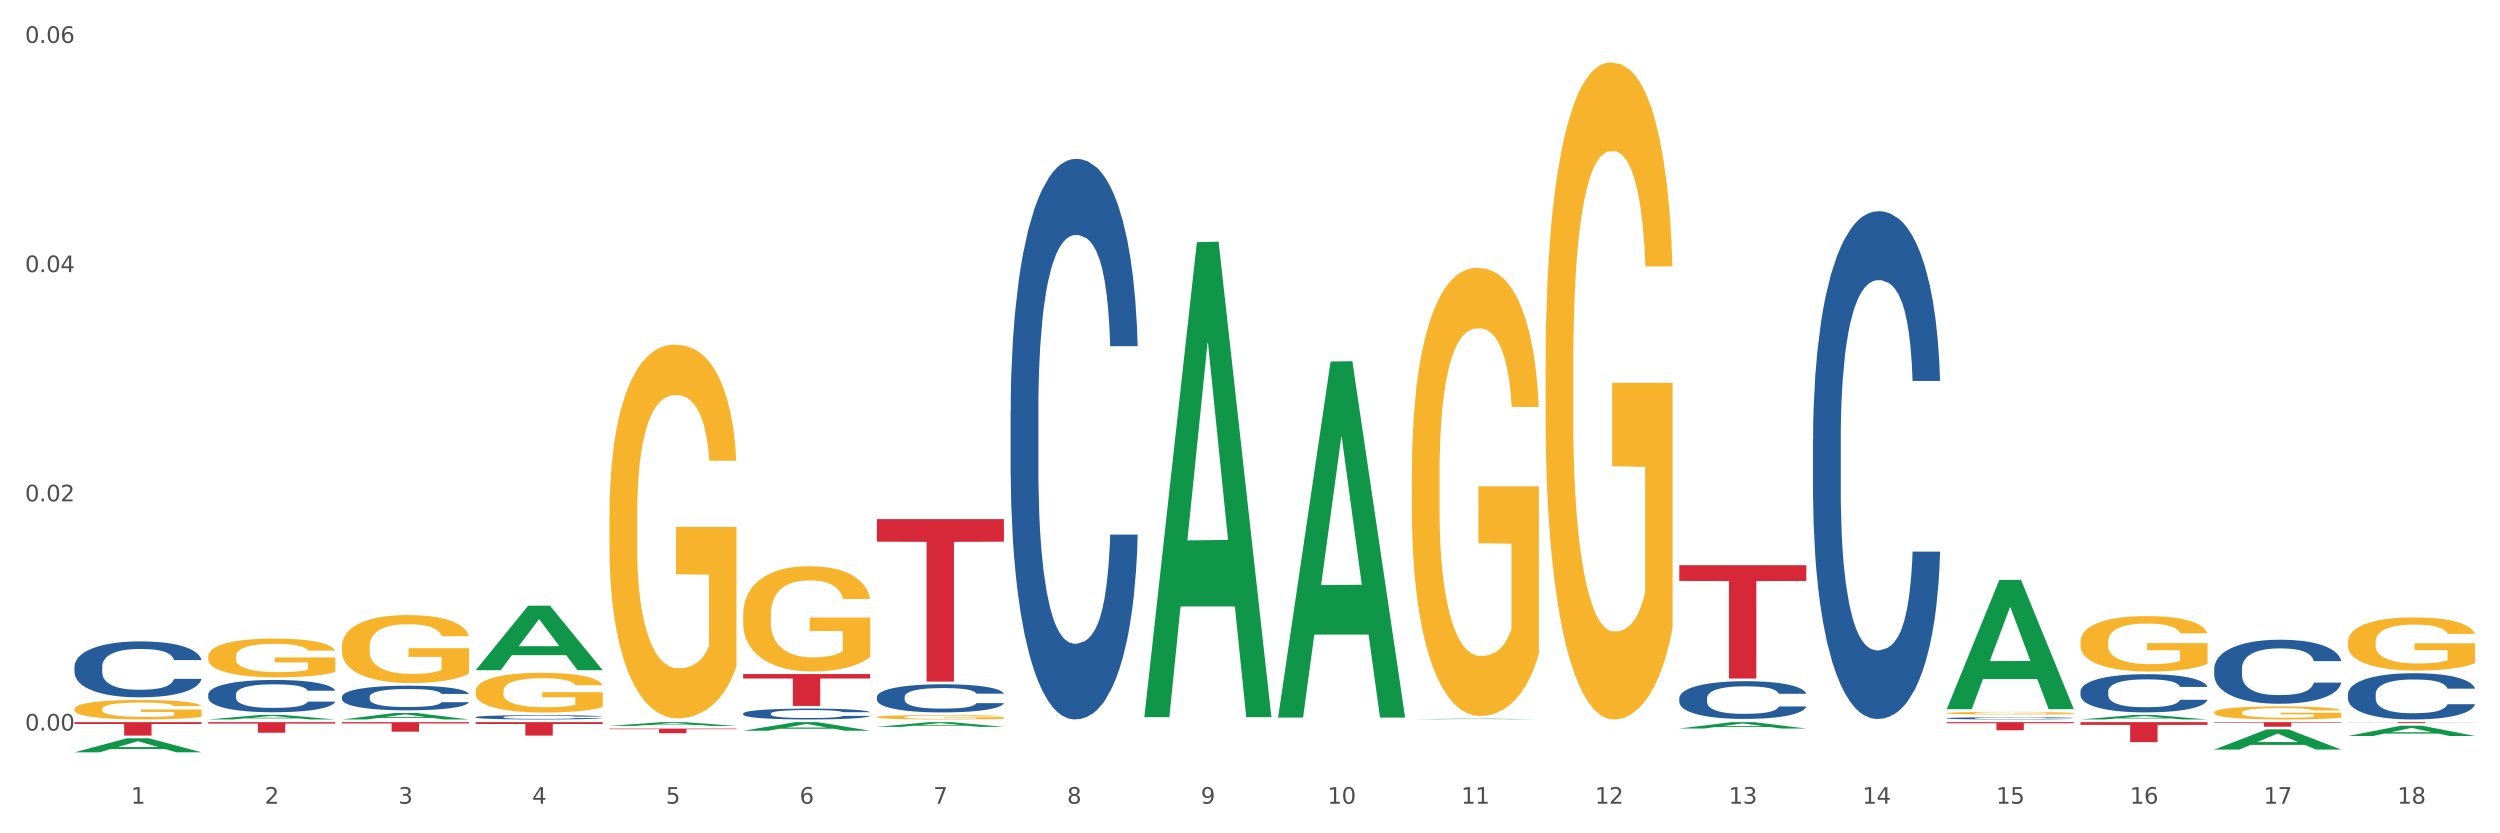<?xml version="1.0" encoding="utf-8" standalone="no"?>
<!DOCTYPE svg PUBLIC "-//W3C//DTD SVG 1.1//EN"
  "http://www.w3.org/Graphics/SVG/1.1/DTD/svg11.dtd">
<svg xmlns:xlink="http://www.w3.org/1999/xlink" width="1080pt" height="360pt" viewBox="0 0 1080 360" xmlns="http://www.w3.org/2000/svg" version="1.1">
 <rect x="0" y="0" width="1080" height="360" fill="#333333" stroke="none"/>
 <defs>
  <style type="text/css">*{stroke-linejoin: round; stroke-linecap: butt}</style>
 </defs>
 <g id="figure_1">
  <g id="patch_1">
   <path d="M 0 360 
L 1080 360 
L 1080 0 
L 0 0 
z
" style="fill: #ffffff; stroke: #ffffff; stroke-linejoin: miter"/>
  </g>
  <g id="axes_1">
   <g id="matplotlib.axis_1">
    <g id="xtick_1">
     <g id="text_1">
      <!-- 1 -->
      <g style="fill: #4d4d4d" transform="translate(56.563 347.204) scale(0.096 -0.096)">
       <defs>
        <path id="DejaVuSans-31" d="M 794 531 
L 1825 531 
L 1825 4091 
L 703 3866 
L 703 4441 
L 1819 4666 
L 2450 4666 
L 2450 531 
L 3481 531 
L 3481 0 
L 794 0 
L 794 531 
z
" transform="scale(0.016)"/>
       </defs>
       <use xlink:href="#DejaVuSans-31"/>
      </g>
     </g>
    </g>
    <g id="xtick_2">
     <g id="text_2">
      <!-- 2 -->
      <g style="fill: #4d4d4d" transform="translate(114.336 347.204) scale(0.096 -0.096)">
       <defs>
        <path id="DejaVuSans-32" d="M 1228 531 
L 3431 531 
L 3431 0 
L 469 0 
L 469 531 
Q 828 903 1448 1529 
Q 2069 2156 2228 2338 
Q 2531 2678 2651 2914 
Q 2772 3150 2772 3378 
Q 2772 3750 2511 3984 
Q 2250 4219 1831 4219 
Q 1534 4219 1204 4116 
Q 875 4013 500 3803 
L 500 4441 
Q 881 4594 1212 4672 
Q 1544 4750 1819 4750 
Q 2544 4750 2975 4387 
Q 3406 4025 3406 3419 
Q 3406 3131 3298 2873 
Q 3191 2616 2906 2266 
Q 2828 2175 2409 1742 
Q 1991 1309 1228 531 
z
" transform="scale(0.016)"/>
       </defs>
       <use xlink:href="#DejaVuSans-32"/>
      </g>
     </g>
    </g>
    <g id="xtick_3">
     <g id="text_3">
      <!-- 3 -->
      <g style="fill: #4d4d4d" transform="translate(172.109 347.204) scale(0.096 -0.096)">
       <defs>
        <path id="DejaVuSans-33" d="M 2597 2516 
Q 3050 2419 3304 2112 
Q 3559 1806 3559 1356 
Q 3559 666 3084 287 
Q 2609 -91 1734 -91 
Q 1441 -91 1130 -33 
Q 819 25 488 141 
L 488 750 
Q 750 597 1062 519 
Q 1375 441 1716 441 
Q 2309 441 2620 675 
Q 2931 909 2931 1356 
Q 2931 1769 2642 2001 
Q 2353 2234 1838 2234 
L 1294 2234 
L 1294 2753 
L 1863 2753 
Q 2328 2753 2575 2939 
Q 2822 3125 2822 3475 
Q 2822 3834 2567 4026 
Q 2313 4219 1838 4219 
Q 1578 4219 1281 4162 
Q 984 4106 628 3988 
L 628 4550 
Q 988 4650 1302 4700 
Q 1616 4750 1894 4750 
Q 2613 4750 3031 4423 
Q 3450 4097 3450 3541 
Q 3450 3153 3228 2886 
Q 3006 2619 2597 2516 
z
" transform="scale(0.016)"/>
       </defs>
       <use xlink:href="#DejaVuSans-33"/>
      </g>
     </g>
    </g>
    <g id="xtick_4">
     <g id="text_4">
      <!-- 4 -->
      <g style="fill: #4d4d4d" transform="translate(229.882 347.204) scale(0.096 -0.096)">
       <defs>
        <path id="DejaVuSans-34" d="M 2419 4116 
L 825 1625 
L 2419 1625 
L 2419 4116 
z
M 2253 4666 
L 3047 4666 
L 3047 1625 
L 3713 1625 
L 3713 1100 
L 3047 1100 
L 3047 0 
L 2419 0 
L 2419 1100 
L 313 1100 
L 313 1709 
L 2253 4666 
z
" transform="scale(0.016)"/>
       </defs>
       <use xlink:href="#DejaVuSans-34"/>
      </g>
     </g>
    </g>
    <g id="xtick_5">
     <g id="text_5">
      <!-- 5 -->
      <g style="fill: #4d4d4d" transform="translate(287.655 347.204) scale(0.096 -0.096)">
       <defs>
        <path id="DejaVuSans-35" d="M 691 4666 
L 3169 4666 
L 3169 4134 
L 1269 4134 
L 1269 2991 
Q 1406 3038 1543 3061 
Q 1681 3084 1819 3084 
Q 2600 3084 3056 2656 
Q 3513 2228 3513 1497 
Q 3513 744 3044 326 
Q 2575 -91 1722 -91 
Q 1428 -91 1123 -41 
Q 819 9 494 109 
L 494 744 
Q 775 591 1075 516 
Q 1375 441 1709 441 
Q 2250 441 2565 725 
Q 2881 1009 2881 1497 
Q 2881 1984 2565 2268 
Q 2250 2553 1709 2553 
Q 1456 2553 1204 2497 
Q 953 2441 691 2322 
L 691 4666 
z
" transform="scale(0.016)"/>
       </defs>
       <use xlink:href="#DejaVuSans-35"/>
      </g>
     </g>
    </g>
    <g id="xtick_6">
     <g id="text_6">
      <!-- 6 -->
      <g style="fill: #4d4d4d" transform="translate(345.428 347.204) scale(0.096 -0.096)">
       <defs>
        <path id="DejaVuSans-36" d="M 2113 2584 
Q 1688 2584 1439 2293 
Q 1191 2003 1191 1497 
Q 1191 994 1439 701 
Q 1688 409 2113 409 
Q 2538 409 2786 701 
Q 3034 994 3034 1497 
Q 3034 2003 2786 2293 
Q 2538 2584 2113 2584 
z
M 3366 4563 
L 3366 3988 
Q 3128 4100 2886 4159 
Q 2644 4219 2406 4219 
Q 1781 4219 1451 3797 
Q 1122 3375 1075 2522 
Q 1259 2794 1537 2939 
Q 1816 3084 2150 3084 
Q 2853 3084 3261 2657 
Q 3669 2231 3669 1497 
Q 3669 778 3244 343 
Q 2819 -91 2113 -91 
Q 1303 -91 875 529 
Q 447 1150 447 2328 
Q 447 3434 972 4092 
Q 1497 4750 2381 4750 
Q 2619 4750 2861 4703 
Q 3103 4656 3366 4563 
z
" transform="scale(0.016)"/>
       </defs>
       <use xlink:href="#DejaVuSans-36"/>
      </g>
     </g>
    </g>
    <g id="xtick_7">
     <g id="text_7">
      <!-- 7 -->
      <g style="fill: #4d4d4d" transform="translate(403.201 347.204) scale(0.096 -0.096)">
       <defs>
        <path id="DejaVuSans-37" d="M 525 4666 
L 3525 4666 
L 3525 4397 
L 1831 0 
L 1172 0 
L 2766 4134 
L 525 4134 
L 525 4666 
z
" transform="scale(0.016)"/>
       </defs>
       <use xlink:href="#DejaVuSans-37"/>
      </g>
     </g>
    </g>
    <g id="xtick_8">
     <g id="text_8">
      <!-- 8 -->
      <g style="fill: #4d4d4d" transform="translate(460.974 347.204) scale(0.096 -0.096)">
       <defs>
        <path id="DejaVuSans-38" d="M 2034 2216 
Q 1584 2216 1326 1975 
Q 1069 1734 1069 1313 
Q 1069 891 1326 650 
Q 1584 409 2034 409 
Q 2484 409 2743 651 
Q 3003 894 3003 1313 
Q 3003 1734 2745 1975 
Q 2488 2216 2034 2216 
z
M 1403 2484 
Q 997 2584 770 2862 
Q 544 3141 544 3541 
Q 544 4100 942 4425 
Q 1341 4750 2034 4750 
Q 2731 4750 3128 4425 
Q 3525 4100 3525 3541 
Q 3525 3141 3298 2862 
Q 3072 2584 2669 2484 
Q 3125 2378 3379 2068 
Q 3634 1759 3634 1313 
Q 3634 634 3220 271 
Q 2806 -91 2034 -91 
Q 1263 -91 848 271 
Q 434 634 434 1313 
Q 434 1759 690 2068 
Q 947 2378 1403 2484 
z
M 1172 3481 
Q 1172 3119 1398 2916 
Q 1625 2713 2034 2713 
Q 2441 2713 2670 2916 
Q 2900 3119 2900 3481 
Q 2900 3844 2670 4047 
Q 2441 4250 2034 4250 
Q 1625 4250 1398 4047 
Q 1172 3844 1172 3481 
z
" transform="scale(0.016)"/>
       </defs>
       <use xlink:href="#DejaVuSans-38"/>
      </g>
     </g>
    </g>
    <g id="xtick_9">
     <g id="text_9">
      <!-- 9 -->
      <g style="fill: #4d4d4d" transform="translate(518.747 347.204) scale(0.096 -0.096)">
       <defs>
        <path id="DejaVuSans-39" d="M 703 97 
L 703 672 
Q 941 559 1184 500 
Q 1428 441 1663 441 
Q 2288 441 2617 861 
Q 2947 1281 2994 2138 
Q 2813 1869 2534 1725 
Q 2256 1581 1919 1581 
Q 1219 1581 811 2004 
Q 403 2428 403 3163 
Q 403 3881 828 4315 
Q 1253 4750 1959 4750 
Q 2769 4750 3195 4129 
Q 3622 3509 3622 2328 
Q 3622 1225 3098 567 
Q 2575 -91 1691 -91 
Q 1453 -91 1209 -44 
Q 966 3 703 97 
z
M 1959 2075 
Q 2384 2075 2632 2365 
Q 2881 2656 2881 3163 
Q 2881 3666 2632 3958 
Q 2384 4250 1959 4250 
Q 1534 4250 1286 3958 
Q 1038 3666 1038 3163 
Q 1038 2656 1286 2365 
Q 1534 2075 1959 2075 
z
" transform="scale(0.016)"/>
       </defs>
       <use xlink:href="#DejaVuSans-39"/>
      </g>
     </g>
    </g>
    <g id="xtick_10">
     <g id="text_10">
      <!-- 10 -->
      <g style="fill: #4d4d4d" transform="translate(573.466 347.204) scale(0.096 -0.096)">
       <defs>
        <path id="DejaVuSans-30" d="M 2034 4250 
Q 1547 4250 1301 3770 
Q 1056 3291 1056 2328 
Q 1056 1369 1301 889 
Q 1547 409 2034 409 
Q 2525 409 2770 889 
Q 3016 1369 3016 2328 
Q 3016 3291 2770 3770 
Q 2525 4250 2034 4250 
z
M 2034 4750 
Q 2819 4750 3233 4129 
Q 3647 3509 3647 2328 
Q 3647 1150 3233 529 
Q 2819 -91 2034 -91 
Q 1250 -91 836 529 
Q 422 1150 422 2328 
Q 422 3509 836 4129 
Q 1250 4750 2034 4750 
z
" transform="scale(0.016)"/>
       </defs>
       <use xlink:href="#DejaVuSans-31"/>
       <use xlink:href="#DejaVuSans-30" transform="translate(63.623 0)"/>
      </g>
     </g>
    </g>
    <g id="xtick_11">
     <g id="text_11">
      <!-- 11 -->
      <g style="fill: #4d4d4d" transform="translate(631.239 347.204) scale(0.096 -0.096)">
       <use xlink:href="#DejaVuSans-31"/>
       <use xlink:href="#DejaVuSans-31" transform="translate(63.623 0)"/>
      </g>
     </g>
    </g>
    <g id="xtick_12">
     <g id="text_12">
      <!-- 12 -->
      <g style="fill: #4d4d4d" transform="translate(689.012 347.204) scale(0.096 -0.096)">
       <use xlink:href="#DejaVuSans-31"/>
       <use xlink:href="#DejaVuSans-32" transform="translate(63.623 0)"/>
      </g>
     </g>
    </g>
    <g id="xtick_13">
     <g id="text_13">
      <!-- 13 -->
      <g style="fill: #4d4d4d" transform="translate(746.785 347.204) scale(0.096 -0.096)">
       <use xlink:href="#DejaVuSans-31"/>
       <use xlink:href="#DejaVuSans-33" transform="translate(63.623 0)"/>
      </g>
     </g>
    </g>
    <g id="xtick_14">
     <g id="text_14">
      <!-- 14 -->
      <g style="fill: #4d4d4d" transform="translate(804.558 347.204) scale(0.096 -0.096)">
       <use xlink:href="#DejaVuSans-31"/>
       <use xlink:href="#DejaVuSans-34" transform="translate(63.623 0)"/>
      </g>
     </g>
    </g>
    <g id="xtick_15">
     <g id="text_15">
      <!-- 15 -->
      <g style="fill: #4d4d4d" transform="translate(862.331 347.204) scale(0.096 -0.096)">
       <use xlink:href="#DejaVuSans-31"/>
       <use xlink:href="#DejaVuSans-35" transform="translate(63.623 0)"/>
      </g>
     </g>
    </g>
    <g id="xtick_16">
     <g id="text_16">
      <!-- 16 -->
      <g style="fill: #4d4d4d" transform="translate(920.104 347.204) scale(0.096 -0.096)">
       <use xlink:href="#DejaVuSans-31"/>
       <use xlink:href="#DejaVuSans-36" transform="translate(63.623 0)"/>
      </g>
     </g>
    </g>
    <g id="xtick_17">
     <g id="text_17">
      <!-- 17 -->
      <g style="fill: #4d4d4d" transform="translate(977.877 347.204) scale(0.096 -0.096)">
       <use xlink:href="#DejaVuSans-31"/>
       <use xlink:href="#DejaVuSans-37" transform="translate(63.623 0)"/>
      </g>
     </g>
    </g>
    <g id="xtick_18">
     <g id="text_18">
      <!-- 18 -->
      <g style="fill: #4d4d4d" transform="translate(1035.65 347.204) scale(0.096 -0.096)">
       <use xlink:href="#DejaVuSans-31"/>
       <use xlink:href="#DejaVuSans-38" transform="translate(63.623 0)"/>
      </g>
     </g>
    </g>
    <g id="xtick_19"/>
    <g id="xtick_20"/>
    <g id="xtick_21"/>
    <g id="xtick_22"/>
    <g id="xtick_23"/>
    <g id="xtick_24"/>
    <g id="xtick_25"/>
    <g id="xtick_26"/>
    <g id="xtick_27"/>
    <g id="xtick_28"/>
    <g id="xtick_29"/>
    <g id="xtick_30"/>
    <g id="xtick_31"/>
    <g id="xtick_32"/>
    <g id="xtick_33"/>
    <g id="xtick_34"/>
    <g id="xtick_35"/>
   </g>
   <g id="matplotlib.axis_2">
    <g id="ytick_1">
     <g id="text_19">
      <!-- 0.00 -->
      <g style="fill: #4d4d4d" transform="translate(10.8 315.597) scale(0.096 -0.096)">
       <defs>
        <path id="DejaVuSans-2e" d="M 684 794 
L 1344 794 
L 1344 0 
L 684 0 
L 684 794 
z
" transform="scale(0.016)"/>
       </defs>
       <use xlink:href="#DejaVuSans-30"/>
       <use xlink:href="#DejaVuSans-2e" transform="translate(63.623 0)"/>
       <use xlink:href="#DejaVuSans-30" transform="translate(95.41 0)"/>
       <use xlink:href="#DejaVuSans-30" transform="translate(159.033 0)"/>
      </g>
     </g>
    </g>
    <g id="ytick_2">
     <g id="text_20">
      <!-- 0.02 -->
      <g style="fill: #4d4d4d" transform="translate(10.8 216.575) scale(0.096 -0.096)">
       <use xlink:href="#DejaVuSans-30"/>
       <use xlink:href="#DejaVuSans-2e" transform="translate(63.623 0)"/>
       <use xlink:href="#DejaVuSans-30" transform="translate(95.41 0)"/>
       <use xlink:href="#DejaVuSans-32" transform="translate(159.033 0)"/>
      </g>
     </g>
    </g>
    <g id="ytick_3">
     <g id="text_21">
      <!-- 0.04 -->
      <g style="fill: #4d4d4d" transform="translate(10.8 117.554) scale(0.096 -0.096)">
       <use xlink:href="#DejaVuSans-30"/>
       <use xlink:href="#DejaVuSans-2e" transform="translate(63.623 0)"/>
       <use xlink:href="#DejaVuSans-30" transform="translate(95.41 0)"/>
       <use xlink:href="#DejaVuSans-34" transform="translate(159.033 0)"/>
      </g>
     </g>
    </g>
    <g id="ytick_4">
     <g id="text_22">
      <!-- 0.06 -->
      <g style="fill: #4d4d4d" transform="translate(10.8 18.533) scale(0.096 -0.096)">
       <use xlink:href="#DejaVuSans-30"/>
       <use xlink:href="#DejaVuSans-2e" transform="translate(63.623 0)"/>
       <use xlink:href="#DejaVuSans-30" transform="translate(95.41 0)"/>
       <use xlink:href="#DejaVuSans-36" transform="translate(159.033 0)"/>
      </g>
     </g>
    </g>
    <g id="ytick_5"/>
    <g id="ytick_6"/>
    <g id="ytick_7"/>
   </g>
   <g id="PolyCollection_1">
    <path d="M 32.175 324.995 
L 32.232 324.989 
L 54.864 318.924 
L 64.257 318.918 
L 87.059 325.006 
L 76.196 325.006 
L 71.273 323.589 
L 47.905 323.589 
L 47.735 323.611 
L 42.982 325.006 
L 32.175 325.006 
L 32.175 324.995 
L 50.847 322.743 
L 68.331 322.737 
L 59.674 320.216 
L 59.561 320.205 
L 59.447 320.222 
L 50.79 322.737 
L 50.847 322.743 
L 32.175 324.995 
z
" clip-path="url(#pab08efaaf2)" style="fill: #109648"/>
    <path d="M 725.451 244.166 
L 780.335 244.166 
L 780.335 250.972 
L 758.746 251.018 
L 758.746 293.136 
L 746.91 293.136 
L 746.91 251.018 
L 725.451 250.972 
L 725.451 244.212 
L 725.451 244.166 
z
" clip-path="url(#pab08efaaf2)" style="fill: #d62839"/>
    <path d="M 840.997 311.949 
L 895.881 311.949 
L 895.881 312.441 
L 874.291 312.444 
L 874.291 315.488 
L 862.456 315.488 
L 862.456 312.444 
L 840.997 312.441 
L 840.997 311.953 
L 840.997 311.949 
z
" clip-path="url(#pab08efaaf2)" style="fill: #d62839"/>
    <path d="M 898.77 311.949 
L 953.654 311.949 
L 953.654 313.153 
L 932.064 313.161 
L 932.064 320.611 
L 920.229 320.611 
L 920.229 313.161 
L 898.77 313.153 
L 898.77 311.958 
L 898.77 311.949 
z
" clip-path="url(#pab08efaaf2)" style="fill: #d62839"/>
    <path d="M 956.543 311.949 
L 1011.427 311.949 
L 1011.427 312.225 
L 989.837 312.227 
L 989.837 313.935 
L 978.002 313.935 
L 978.002 312.227 
L 956.543 312.225 
L 956.543 311.951 
L 956.543 311.949 
z
" clip-path="url(#pab08efaaf2)" style="fill: #d62839"/>
    <path d="M 1014.316 311.949 
L 1069.2 311.949 
L 1069.2 312.009 
L 1047.61 312.01 
L 1047.61 312.38 
L 1035.775 312.38 
L 1035.775 312.01 
L 1014.316 312.009 
L 1014.316 311.95 
L 1014.316 311.949 
z
" clip-path="url(#pab08efaaf2)" style="fill: #d62839"/>
    <path d="M 1014.316 299.807 
L 1014.381 299.789 
L 1014.381 299.278 
L 1014.575 298.584 
L 1015.289 297.307 
L 1016.197 296.34 
L 1017.754 295.209 
L 1018.597 294.735 
L 1019.7 294.205 
L 1021.971 293.348 
L 1024.566 292.618 
L 1026.382 292.217 
L 1027.745 291.961 
L 1030.794 291.505 
L 1032.546 291.304 
L 1034.362 291.14 
L 1035.919 291.031 
L 1038.514 290.903 
L 1040.59 290.848 
L 1042.99 290.83 
L 1045.002 290.848 
L 1047.661 290.921 
L 1051.554 291.14 
L 1053.046 291.268 
L 1055.057 291.487 
L 1057.133 291.779 
L 1058.82 292.071 
L 1060.766 292.49 
L 1062.777 293.038 
L 1064.724 293.731 
L 1066.086 294.37 
L 1067.189 295.045 
L 1068.162 295.866 
L 1068.876 296.76 
L 1069.2 297.508 
L 1057.328 297.508 
L 1057.003 296.833 
L 1056.355 296.103 
L 1055.706 295.61 
L 1054.992 295.209 
L 1053.889 294.753 
L 1052.916 294.461 
L 1051.294 294.114 
L 1049.802 293.895 
L 1048.57 293.768 
L 1047.078 293.658 
L 1043.899 293.549 
L 1041.628 293.549 
L 1040.201 293.585 
L 1038.449 293.676 
L 1036.957 293.804 
L 1035.205 294.023 
L 1033.843 294.26 
L 1032.481 294.57 
L 1031.702 294.789 
L 1030.534 295.191 
L 1029.756 295.519 
L 1028.718 296.085 
L 1028.134 296.486 
L 1027.096 297.526 
L 1026.642 298.293 
L 1026.447 298.822 
L 1026.318 299.406 
L 1026.318 302.252 
L 1026.707 303.529 
L 1027.031 304.077 
L 1027.55 304.697 
L 1028.523 305.5 
L 1029.951 306.284 
L 1031.443 306.85 
L 1032.675 307.197 
L 1033.843 307.452 
L 1035.011 307.653 
L 1036.438 307.835 
L 1037.606 307.945 
L 1039.357 308.054 
L 1041.433 308.109 
L 1043.055 308.109 
L 1046.364 308.018 
L 1047.856 307.927 
L 1049.283 307.799 
L 1050.84 307.598 
L 1052.073 307.379 
L 1052.787 307.215 
L 1053.954 306.868 
L 1054.863 306.503 
L 1055.641 306.084 
L 1056.16 305.719 
L 1056.744 305.171 
L 1057.198 304.551 
L 1057.328 304.223 
L 1069.2 304.223 
L 1068.94 304.879 
L 1068.486 305.518 
L 1067.578 306.376 
L 1066.864 306.868 
L 1065.762 307.47 
L 1064.594 307.981 
L 1062.972 308.547 
L 1061.48 308.967 
L 1059.923 309.331 
L 1058.236 309.66 
L 1055.187 310.116 
L 1054.084 310.244 
L 1051.749 310.463 
L 1049.932 310.59 
L 1047.272 310.718 
L 1044.547 310.791 
L 1041.693 310.809 
L 1039.163 310.773 
L 1036.373 310.663 
L 1034.622 310.554 
L 1032.675 310.39 
L 1030.405 310.134 
L 1028.264 309.824 
L 1026.253 309.459 
L 1024.371 309.04 
L 1022.62 308.565 
L 1020.349 307.781 
L 1018.662 307.014 
L 1017.43 306.303 
L 1016.586 305.7 
L 1015.743 304.934 
L 1015.289 304.405 
L 1014.575 303.128 
L 1014.316 301.942 
L 1014.316 299.807 
z
" clip-path="url(#pab08efaaf2)" style="fill: #255c99"/>
    <path d="M 840.997 310.276 
L 841.062 310.276 
L 841.062 310.251 
L 841.256 310.217 
L 841.97 310.155 
L 842.878 310.109 
L 844.435 310.054 
L 845.278 310.031 
L 846.381 310.005 
L 848.652 309.964 
L 851.247 309.928 
L 853.063 309.909 
L 854.426 309.896 
L 857.475 309.874 
L 859.227 309.865 
L 861.043 309.857 
L 862.6 309.851 
L 865.195 309.845 
L 867.271 309.843 
L 869.672 309.842 
L 871.683 309.843 
L 874.343 309.846 
L 878.235 309.857 
L 879.727 309.863 
L 881.738 309.874 
L 883.814 309.888 
L 885.501 309.902 
L 887.447 309.922 
L 889.458 309.949 
L 891.405 309.982 
L 892.767 310.013 
L 893.87 310.046 
L 894.843 310.086 
L 895.557 310.129 
L 895.881 310.165 
L 884.009 310.165 
L 883.685 310.132 
L 883.036 310.097 
L 882.387 310.073 
L 881.673 310.054 
L 880.571 310.032 
L 879.597 310.018 
L 877.976 310.001 
L 876.483 309.99 
L 875.251 309.984 
L 873.759 309.979 
L 870.58 309.973 
L 868.309 309.973 
L 866.882 309.975 
L 865.13 309.98 
L 863.638 309.986 
L 861.887 309.996 
L 860.524 310.008 
L 859.162 310.023 
L 858.383 310.033 
L 857.216 310.053 
L 856.437 310.069 
L 855.399 310.096 
L 854.815 310.116 
L 853.777 310.166 
L 853.323 310.203 
L 853.128 310.229 
L 852.999 310.257 
L 852.999 310.395 
L 853.388 310.457 
L 853.712 310.483 
L 854.231 310.513 
L 855.204 310.552 
L 856.632 310.59 
L 858.124 310.618 
L 859.356 310.634 
L 860.524 310.647 
L 861.692 310.657 
L 863.119 310.665 
L 864.287 310.671 
L 866.039 310.676 
L 868.115 310.679 
L 869.736 310.679 
L 873.045 310.674 
L 874.537 310.67 
L 875.964 310.664 
L 877.521 310.654 
L 878.754 310.643 
L 879.468 310.635 
L 880.635 310.619 
L 881.544 310.601 
L 882.322 310.581 
L 882.841 310.563 
L 883.425 310.536 
L 883.879 310.506 
L 884.009 310.49 
L 895.881 310.49 
L 895.622 310.522 
L 895.167 310.553 
L 894.259 310.595 
L 893.546 310.619 
L 892.443 310.648 
L 891.275 310.672 
L 889.653 310.7 
L 888.161 310.72 
L 886.604 310.738 
L 884.917 310.754 
L 881.868 310.776 
L 880.765 310.782 
L 878.43 310.793 
L 876.613 310.799 
L 873.953 310.805 
L 871.229 310.809 
L 868.374 310.809 
L 865.844 310.808 
L 863.054 310.802 
L 861.303 310.797 
L 859.356 310.789 
L 857.086 310.777 
L 854.945 310.762 
L 852.934 310.744 
L 851.052 310.724 
L 849.301 310.701 
L 847.03 310.663 
L 845.343 310.626 
L 844.111 310.591 
L 843.267 310.562 
L 842.424 310.525 
L 841.97 310.499 
L 841.256 310.437 
L 840.997 310.38 
L 840.997 310.276 
z
" clip-path="url(#pab08efaaf2)" style="fill: #255c99"/>
    <path d="M 956.543 288.786 
L 956.608 288.76 
L 956.608 288.053 
L 956.802 287.093 
L 957.516 285.325 
L 958.424 283.986 
L 959.981 282.42 
L 960.824 281.764 
L 961.927 281.031 
L 964.198 279.844 
L 966.793 278.834 
L 968.609 278.278 
L 969.972 277.924 
L 973.021 277.293 
L 974.773 277.015 
L 976.589 276.788 
L 978.146 276.636 
L 980.741 276.459 
L 982.817 276.383 
L 985.217 276.358 
L 987.229 276.383 
L 989.888 276.485 
L 993.781 276.788 
L 995.273 276.964 
L 997.284 277.268 
L 999.36 277.672 
L 1001.047 278.076 
L 1002.993 278.657 
L 1005.004 279.415 
L 1006.951 280.374 
L 1008.313 281.258 
L 1009.416 282.193 
L 1010.389 283.33 
L 1011.103 284.567 
L 1011.427 285.603 
L 999.555 285.603 
L 999.231 284.668 
L 998.582 283.658 
L 997.933 282.976 
L 997.219 282.42 
L 996.116 281.789 
L 995.143 281.385 
L 993.521 280.905 
L 992.029 280.602 
L 990.797 280.425 
L 989.305 280.273 
L 986.126 280.122 
L 983.855 280.122 
L 982.428 280.172 
L 980.676 280.299 
L 979.184 280.475 
L 977.432 280.779 
L 976.07 281.107 
L 974.708 281.536 
L 973.929 281.839 
L 972.761 282.395 
L 971.983 282.85 
L 970.945 283.633 
L 970.361 284.188 
L 969.323 285.628 
L 968.869 286.689 
L 968.674 287.422 
L 968.545 288.23 
L 968.545 292.17 
L 968.934 293.938 
L 969.258 294.696 
L 969.777 295.555 
L 970.75 296.666 
L 972.178 297.753 
L 973.67 298.536 
L 974.902 299.015 
L 976.07 299.369 
L 977.238 299.647 
L 978.665 299.9 
L 979.833 300.051 
L 981.584 300.203 
L 983.66 300.278 
L 985.282 300.278 
L 988.591 300.152 
L 990.083 300.026 
L 991.51 299.849 
L 993.067 299.571 
L 994.3 299.268 
L 995.014 299.041 
L 996.181 298.561 
L 997.09 298.056 
L 997.868 297.475 
L 998.387 296.969 
L 998.971 296.212 
L 999.425 295.353 
L 999.555 294.898 
L 1011.427 294.898 
L 1011.168 295.808 
L 1010.713 296.692 
L 1009.805 297.879 
L 1009.092 298.561 
L 1007.989 299.394 
L 1006.821 300.102 
L 1005.199 300.885 
L 1003.707 301.466 
L 1002.15 301.971 
L 1000.463 302.425 
L 997.414 303.057 
L 996.311 303.234 
L 993.976 303.537 
L 992.159 303.714 
L 989.499 303.89 
L 986.774 303.991 
L 983.92 304.017 
L 981.39 303.966 
L 978.6 303.815 
L 976.849 303.663 
L 974.902 303.436 
L 972.632 303.082 
L 970.491 302.653 
L 968.48 302.148 
L 966.598 301.567 
L 964.847 300.91 
L 962.576 299.824 
L 960.889 298.763 
L 959.657 297.778 
L 958.813 296.944 
L 957.97 295.883 
L 957.516 295.151 
L 956.802 293.383 
L 956.543 291.741 
L 956.543 288.786 
z
" clip-path="url(#pab08efaaf2)" style="fill: #255c99"/>
    <path d="M 436.586 177.432 
L 436.651 177.211 
L 436.651 171.017 
L 436.845 162.612 
L 437.559 147.129 
L 438.467 135.406 
L 440.024 121.692 
L 440.868 115.941 
L 441.97 109.527 
L 444.241 99.131 
L 446.836 90.283 
L 448.653 85.417 
L 450.015 82.32 
L 453.064 76.791 
L 454.816 74.357 
L 456.632 72.367 
L 458.189 71.04 
L 460.784 69.491 
L 462.86 68.828 
L 465.261 68.607 
L 467.272 68.828 
L 469.932 69.713 
L 473.824 72.367 
L 475.316 73.915 
L 477.327 76.569 
L 479.403 80.108 
L 481.09 83.647 
L 483.036 88.735 
L 485.048 95.371 
L 486.994 103.776 
L 488.356 111.517 
L 489.459 119.701 
L 490.432 129.655 
L 491.146 140.493 
L 491.47 149.562 
L 479.598 149.562 
L 479.274 141.378 
L 478.625 132.53 
L 477.976 126.558 
L 477.263 121.692 
L 476.16 116.162 
L 475.187 112.623 
L 473.565 108.421 
L 472.073 105.766 
L 470.84 104.218 
L 469.348 102.891 
L 466.169 101.564 
L 463.898 101.564 
L 462.471 102.006 
L 460.719 103.112 
L 459.227 104.66 
L 457.476 107.315 
L 456.113 110.19 
L 454.751 113.95 
L 453.972 116.605 
L 452.805 121.471 
L 452.026 125.452 
L 450.988 132.309 
L 450.404 137.175 
L 449.366 149.783 
L 448.912 159.073 
L 448.718 165.488 
L 448.588 172.566 
L 448.588 207.071 
L 448.977 222.555 
L 449.301 229.19 
L 449.82 236.711 
L 450.794 246.443 
L 452.221 255.954 
L 453.713 262.811 
L 454.946 267.014 
L 456.113 270.11 
L 457.281 272.544 
L 458.708 274.755 
L 459.876 276.083 
L 461.628 277.41 
L 463.704 278.073 
L 465.326 278.073 
L 468.634 276.967 
L 470.126 275.861 
L 471.554 274.313 
L 473.111 271.88 
L 474.343 269.226 
L 475.057 267.235 
L 476.225 263.032 
L 477.133 258.609 
L 477.911 253.521 
L 478.43 249.097 
L 479.014 242.462 
L 479.468 234.941 
L 479.598 230.96 
L 491.47 230.96 
L 491.211 238.923 
L 490.757 246.664 
L 489.848 257.06 
L 489.135 263.032 
L 488.032 270.332 
L 486.864 276.525 
L 485.242 283.382 
L 483.75 288.469 
L 482.193 292.893 
L 480.506 296.874 
L 477.457 302.404 
L 476.354 303.953 
L 474.019 306.607 
L 472.202 308.155 
L 469.542 309.703 
L 466.818 310.588 
L 463.963 310.809 
L 461.433 310.367 
L 458.643 309.04 
L 456.892 307.713 
L 454.946 305.722 
L 452.675 302.625 
L 450.534 298.865 
L 448.523 294.441 
L 446.642 289.354 
L 444.89 283.603 
L 442.619 274.092 
L 440.932 264.802 
L 439.7 256.176 
L 438.856 248.876 
L 438.013 239.586 
L 437.559 233.172 
L 436.845 217.688 
L 436.586 203.311 
L 436.586 177.432 
z
" clip-path="url(#pab08efaaf2)" style="fill: #255c99"/>
    <path d="M 783.224 189.796 
L 783.289 189.595 
L 783.289 183.985 
L 783.483 176.372 
L 784.197 162.347 
L 785.105 151.728 
L 786.662 139.306 
L 787.506 134.096 
L 788.608 128.286 
L 790.879 118.869 
L 793.474 110.855 
L 795.291 106.447 
L 796.653 103.642 
L 799.702 98.633 
L 801.454 96.429 
L 803.27 94.626 
L 804.827 93.424 
L 807.422 92.021 
L 809.498 91.42 
L 811.899 91.22 
L 813.91 91.42 
L 816.57 92.222 
L 820.462 94.626 
L 821.954 96.028 
L 823.965 98.433 
L 826.041 101.638 
L 827.728 104.844 
L 829.674 109.452 
L 831.685 115.463 
L 833.632 123.077 
L 834.994 130.089 
L 836.097 137.502 
L 837.07 146.518 
L 837.784 156.336 
L 838.108 164.551 
L 826.236 164.551 
L 825.912 157.137 
L 825.263 149.123 
L 824.614 143.713 
L 823.9 139.306 
L 822.798 134.297 
L 821.824 131.091 
L 820.203 127.284 
L 818.71 124.88 
L 817.478 123.477 
L 815.986 122.275 
L 812.807 121.073 
L 810.536 121.073 
L 809.109 121.474 
L 807.357 122.476 
L 805.865 123.878 
L 804.114 126.282 
L 802.751 128.887 
L 801.389 132.293 
L 800.61 134.697 
L 799.443 139.105 
L 798.664 142.712 
L 797.626 148.923 
L 797.042 153.331 
L 796.004 164.751 
L 795.55 173.166 
L 795.355 178.976 
L 795.226 185.388 
L 795.226 216.644 
L 795.615 230.669 
L 795.939 236.679 
L 796.458 243.492 
L 797.431 252.307 
L 798.859 260.923 
L 800.351 267.134 
L 801.583 270.94 
L 802.751 273.745 
L 803.919 275.949 
L 805.346 277.953 
L 806.514 279.155 
L 808.266 280.357 
L 810.342 280.958 
L 811.963 280.958 
L 815.272 279.957 
L 816.764 278.955 
L 818.191 277.552 
L 819.748 275.348 
L 820.981 272.944 
L 821.695 271.141 
L 822.862 267.334 
L 823.771 263.327 
L 824.549 258.719 
L 825.068 254.712 
L 825.652 248.701 
L 826.106 241.889 
L 826.236 238.282 
L 838.108 238.282 
L 837.849 245.495 
L 837.394 252.508 
L 836.486 261.924 
L 835.773 267.334 
L 834.67 273.946 
L 833.502 279.556 
L 831.88 285.767 
L 830.388 290.375 
L 828.831 294.382 
L 827.144 297.989 
L 824.095 302.998 
L 822.992 304.4 
L 820.657 306.804 
L 818.84 308.207 
L 816.18 309.609 
L 813.456 310.411 
L 810.601 310.611 
L 808.071 310.211 
L 805.281 309.008 
L 803.53 307.806 
L 801.583 306.003 
L 799.313 303.198 
L 797.172 299.792 
L 795.161 295.785 
L 793.279 291.177 
L 791.528 285.967 
L 789.257 277.352 
L 787.57 268.937 
L 786.338 261.123 
L 785.494 254.511 
L 784.651 246.096 
L 784.197 240.286 
L 783.483 226.261 
L 783.224 213.238 
L 783.224 189.796 
z
" clip-path="url(#pab08efaaf2)" style="fill: #255c99"/>
    <path d="M 725.451 301.596 
L 725.516 301.581 
L 725.516 301.165 
L 725.71 300.6 
L 726.424 299.558 
L 727.332 298.77 
L 728.889 297.847 
L 729.733 297.46 
L 730.835 297.029 
L 733.106 296.33 
L 735.701 295.734 
L 737.518 295.407 
L 738.88 295.199 
L 741.929 294.827 
L 743.681 294.663 
L 745.497 294.529 
L 747.054 294.44 
L 749.649 294.336 
L 751.725 294.291 
L 754.126 294.276 
L 756.137 294.291 
L 758.797 294.351 
L 762.689 294.529 
L 764.181 294.633 
L 766.192 294.812 
L 768.268 295.05 
L 769.955 295.288 
L 771.901 295.63 
L 773.912 296.077 
L 775.859 296.642 
L 777.221 297.163 
L 778.324 297.713 
L 779.297 298.383 
L 780.011 299.112 
L 780.335 299.722 
L 768.463 299.722 
L 768.139 299.171 
L 767.49 298.576 
L 766.841 298.174 
L 766.127 297.847 
L 765.025 297.475 
L 764.051 297.237 
L 762.43 296.954 
L 760.937 296.776 
L 759.705 296.672 
L 758.213 296.582 
L 755.034 296.493 
L 752.763 296.493 
L 751.336 296.523 
L 749.584 296.597 
L 748.092 296.701 
L 746.341 296.88 
L 744.978 297.073 
L 743.616 297.326 
L 742.837 297.505 
L 741.67 297.832 
L 740.891 298.1 
L 739.853 298.561 
L 739.269 298.889 
L 738.231 299.737 
L 737.777 300.361 
L 737.582 300.793 
L 737.453 301.269 
L 737.453 303.59 
L 737.842 304.631 
L 738.166 305.078 
L 738.685 305.584 
L 739.658 306.238 
L 741.086 306.878 
L 742.578 307.339 
L 743.81 307.622 
L 744.978 307.83 
L 746.146 307.994 
L 747.573 308.143 
L 748.741 308.232 
L 750.493 308.321 
L 752.569 308.366 
L 754.19 308.366 
L 757.499 308.291 
L 758.991 308.217 
L 760.418 308.113 
L 761.975 307.949 
L 763.208 307.771 
L 763.922 307.637 
L 765.089 307.354 
L 765.998 307.057 
L 766.776 306.714 
L 767.295 306.417 
L 767.879 305.97 
L 768.333 305.465 
L 768.463 305.197 
L 780.335 305.197 
L 780.076 305.732 
L 779.621 306.253 
L 778.713 306.952 
L 778 307.354 
L 776.897 307.845 
L 775.729 308.262 
L 774.107 308.723 
L 772.615 309.065 
L 771.058 309.363 
L 769.371 309.63 
L 766.322 310.002 
L 765.219 310.107 
L 762.884 310.285 
L 761.067 310.389 
L 758.407 310.493 
L 755.683 310.553 
L 752.828 310.568 
L 750.298 310.538 
L 747.508 310.449 
L 745.757 310.36 
L 743.81 310.226 
L 741.54 310.017 
L 739.399 309.764 
L 737.388 309.467 
L 735.506 309.125 
L 733.755 308.738 
L 731.484 308.098 
L 729.797 307.473 
L 728.565 306.893 
L 727.721 306.402 
L 726.878 305.777 
L 726.424 305.346 
L 725.71 304.304 
L 725.451 303.337 
L 725.451 301.596 
z
" clip-path="url(#pab08efaaf2)" style="fill: #255c99"/>
    <path d="M 898.77 298.662 
L 898.835 298.646 
L 898.835 298.224 
L 899.029 297.652 
L 899.743 296.597 
L 900.651 295.798 
L 902.208 294.863 
L 903.051 294.471 
L 904.154 294.034 
L 906.425 293.326 
L 909.02 292.723 
L 910.836 292.391 
L 912.199 292.18 
L 915.248 291.803 
L 917 291.638 
L 918.816 291.502 
L 920.373 291.411 
L 922.968 291.306 
L 925.044 291.261 
L 927.444 291.246 
L 929.456 291.261 
L 932.116 291.321 
L 936.008 291.502 
L 937.5 291.607 
L 939.511 291.788 
L 941.587 292.029 
L 943.274 292.271 
L 945.22 292.617 
L 947.231 293.069 
L 949.178 293.642 
L 950.54 294.17 
L 951.643 294.728 
L 952.616 295.406 
L 953.33 296.144 
L 953.654 296.762 
L 941.782 296.762 
L 941.458 296.205 
L 940.809 295.602 
L 940.16 295.195 
L 939.446 294.863 
L 938.344 294.486 
L 937.37 294.245 
L 935.749 293.959 
L 934.256 293.778 
L 933.024 293.672 
L 931.532 293.582 
L 928.353 293.492 
L 926.082 293.492 
L 924.655 293.522 
L 922.903 293.597 
L 921.411 293.703 
L 919.659 293.883 
L 918.297 294.079 
L 916.935 294.336 
L 916.156 294.516 
L 914.988 294.848 
L 914.21 295.119 
L 913.172 295.587 
L 912.588 295.918 
L 911.55 296.777 
L 911.096 297.41 
L 910.901 297.848 
L 910.772 298.33 
L 910.772 300.681 
L 911.161 301.736 
L 911.485 302.189 
L 912.004 302.701 
L 912.977 303.364 
L 914.405 304.012 
L 915.897 304.48 
L 917.129 304.766 
L 918.297 304.977 
L 919.465 305.143 
L 920.892 305.294 
L 922.06 305.384 
L 923.811 305.474 
L 925.887 305.52 
L 927.509 305.52 
L 930.818 305.444 
L 932.31 305.369 
L 933.737 305.263 
L 935.294 305.098 
L 936.527 304.917 
L 937.241 304.781 
L 938.408 304.495 
L 939.317 304.193 
L 940.095 303.847 
L 940.614 303.545 
L 941.198 303.093 
L 941.652 302.58 
L 941.782 302.309 
L 953.654 302.309 
L 953.395 302.852 
L 952.94 303.379 
L 952.032 304.088 
L 951.319 304.495 
L 950.216 304.992 
L 949.048 305.414 
L 947.426 305.881 
L 945.934 306.228 
L 944.377 306.53 
L 942.69 306.801 
L 939.641 307.178 
L 938.538 307.283 
L 936.203 307.464 
L 934.386 307.57 
L 931.726 307.675 
L 929.002 307.735 
L 926.147 307.75 
L 923.617 307.72 
L 920.827 307.63 
L 919.076 307.539 
L 917.129 307.404 
L 914.859 307.193 
L 912.718 306.937 
L 910.707 306.635 
L 908.825 306.288 
L 907.074 305.896 
L 904.803 305.248 
L 903.116 304.615 
L 901.884 304.027 
L 901.04 303.53 
L 900.197 302.897 
L 899.743 302.46 
L 899.029 301.405 
L 898.77 300.425 
L 898.77 298.662 
z
" clip-path="url(#pab08efaaf2)" style="fill: #255c99"/>
    <path d="M 956.543 323.82 
L 956.599 323.811 
L 979.232 315.083 
L 988.625 315.075 
L 1011.427 323.836 
L 1000.563 323.836 
L 995.641 321.796 
L 972.272 321.796 
L 972.103 321.829 
L 967.35 323.836 
L 956.543 323.836 
L 956.543 323.82 
L 975.215 320.578 
L 992.698 320.57 
L 984.041 316.942 
L 983.928 316.926 
L 983.815 316.95 
L 975.158 320.57 
L 975.215 320.578 
L 956.543 323.82 
z
" clip-path="url(#pab08efaaf2)" style="fill: #109648"/>
    <path d="M 1014.316 317.953 
L 1014.372 317.948 
L 1037.005 313.524 
L 1046.398 313.52 
L 1069.2 317.961 
L 1058.336 317.961 
L 1053.414 316.927 
L 1030.045 316.927 
L 1029.876 316.943 
L 1025.123 317.961 
L 1014.316 317.961 
L 1014.316 317.953 
L 1032.988 316.31 
L 1050.471 316.305 
L 1041.814 314.466 
L 1041.701 314.458 
L 1041.588 314.471 
L 1032.931 316.305 
L 1032.988 316.31 
L 1014.316 317.953 
z
" clip-path="url(#pab08efaaf2)" style="fill: #109648"/>
    <path d="M 205.494 289.483 
L 205.551 289.456 
L 228.183 261.672 
L 237.576 261.646 
L 260.378 289.535 
L 249.515 289.535 
L 244.592 283.041 
L 221.224 283.041 
L 221.054 283.145 
L 216.301 289.535 
L 205.494 289.535 
L 205.494 289.483 
L 224.166 279.165 
L 241.65 279.139 
L 232.993 267.59 
L 232.88 267.538 
L 232.766 267.616 
L 224.109 279.139 
L 224.166 279.165 
L 205.494 289.483 
z
" clip-path="url(#pab08efaaf2)" style="fill: #109648"/>
    <path d="M 147.721 310.804 
L 147.778 310.801 
L 170.41 308.005 
L 179.803 308.002 
L 202.605 310.809 
L 191.742 310.809 
L 186.819 310.156 
L 163.451 310.156 
L 163.281 310.166 
L 158.528 310.809 
L 147.721 310.809 
L 147.721 310.804 
L 166.393 309.766 
L 183.877 309.763 
L 175.22 308.601 
L 175.107 308.595 
L 174.993 308.603 
L 166.336 309.763 
L 166.393 309.766 
L 147.721 310.804 
z
" clip-path="url(#pab08efaaf2)" style="fill: #109648"/>
    <path d="M 89.948 283.603 
L 90.013 283.588 
L 90.013 283.038 
L 90.142 282.565 
L 90.79 281.419 
L 91.762 280.473 
L 92.475 279.969 
L 93.188 279.556 
L 94.03 279.144 
L 95.067 278.716 
L 96.946 278.09 
L 98.113 277.769 
L 99.538 277.433 
L 102.13 276.945 
L 104.009 276.67 
L 105.953 276.441 
L 109.128 276.166 
L 111.202 276.044 
L 113.405 275.952 
L 116.062 275.891 
L 118.071 275.876 
L 122.477 275.921 
L 126.235 276.059 
L 128.049 276.166 
L 130.382 276.349 
L 131.613 276.471 
L 133.622 276.716 
L 135.696 277.036 
L 137.121 277.311 
L 139.26 277.83 
L 140.88 278.35 
L 142.37 278.991 
L 143.148 279.434 
L 143.731 279.846 
L 144.249 280.32 
L 144.768 281.068 
L 133.104 281.068 
L 132.65 280.534 
L 131.937 280.03 
L 130.901 279.541 
L 129.993 279.236 
L 128.438 278.854 
L 127.013 278.609 
L 125.522 278.426 
L 123.708 278.273 
L 122.282 278.197 
L 120.274 278.136 
L 116.321 278.151 
L 113.664 278.273 
L 111.85 278.426 
L 110.684 278.564 
L 109.647 278.716 
L 108.48 278.93 
L 107.12 279.251 
L 106.148 279.541 
L 105.176 279.908 
L 104.398 280.274 
L 103.685 280.702 
L 103.102 281.16 
L 102.648 281.633 
L 102.26 282.214 
L 101.936 283.176 
L 101.936 285.268 
L 102.065 285.742 
L 102.389 286.368 
L 102.778 286.841 
L 103.426 287.406 
L 104.009 287.788 
L 105.111 288.338 
L 106.342 288.796 
L 107.314 289.086 
L 108.286 289.331 
L 109.971 289.667 
L 111.85 289.941 
L 113.47 290.109 
L 115.673 290.262 
L 117.163 290.323 
L 118.459 290.354 
L 121.634 290.354 
L 123.902 290.308 
L 126.43 290.201 
L 128.373 290.064 
L 129.993 289.896 
L 131.808 289.621 
L 132.974 289.361 
L 132.974 286.169 
L 118.719 286.154 
L 118.719 284.031 
L 144.832 284.031 
L 144.832 290.262 
L 143.731 290.583 
L 142.5 290.873 
L 141.204 291.133 
L 139.26 291.453 
L 136.927 291.759 
L 134.853 291.973 
L 132.65 292.156 
L 130.058 292.324 
L 126.689 292.477 
L 124.615 292.538 
L 122.023 292.584 
L 118.978 292.599 
L 116.321 292.568 
L 113.729 292.492 
L 111.007 292.354 
L 108.351 292.156 
L 106.342 291.957 
L 104.333 291.713 
L 102.195 291.392 
L 100.51 291.087 
L 99.214 290.812 
L 97.789 290.461 
L 96.233 290.003 
L 95.067 289.59 
L 94.03 289.163 
L 92.929 288.613 
L 92.151 288.139 
L 91.374 287.544 
L 90.92 287.101 
L 90.402 286.414 
L 90.013 285.451 
L 89.948 283.603 
z
" clip-path="url(#pab08efaaf2)" style="fill: #f7b32b"/>
    <path d="M 147.721 279.282 
L 147.786 279.255 
L 147.786 278.29 
L 147.915 277.459 
L 148.563 275.447 
L 149.535 273.785 
L 150.248 272.9 
L 150.961 272.176 
L 151.803 271.452 
L 152.84 270.701 
L 154.719 269.601 
L 155.886 269.038 
L 157.311 268.448 
L 159.903 267.59 
L 161.782 267.107 
L 163.726 266.705 
L 166.901 266.223 
L 168.975 266.008 
L 171.178 265.847 
L 173.835 265.74 
L 175.844 265.713 
L 180.25 265.793 
L 184.008 266.035 
L 185.822 266.223 
L 188.155 266.544 
L 189.386 266.759 
L 191.395 267.188 
L 193.469 267.751 
L 194.894 268.234 
L 197.033 269.146 
L 198.653 270.057 
L 200.143 271.184 
L 200.921 271.961 
L 201.504 272.685 
L 202.022 273.517 
L 202.54 274.831 
L 190.877 274.831 
L 190.423 273.892 
L 189.71 273.007 
L 188.674 272.149 
L 187.766 271.613 
L 186.211 270.942 
L 184.786 270.513 
L 183.295 270.191 
L 181.481 269.923 
L 180.055 269.789 
L 178.047 269.682 
L 174.094 269.709 
L 171.437 269.923 
L 169.623 270.191 
L 168.456 270.433 
L 167.42 270.701 
L 166.253 271.076 
L 164.893 271.639 
L 163.921 272.149 
L 162.949 272.793 
L 162.171 273.436 
L 161.458 274.187 
L 160.875 274.991 
L 160.421 275.823 
L 160.033 276.842 
L 159.709 278.531 
L 159.709 282.205 
L 159.838 283.036 
L 160.162 284.136 
L 160.551 284.967 
L 161.199 285.959 
L 161.782 286.63 
L 162.884 287.595 
L 164.115 288.4 
L 165.087 288.909 
L 166.059 289.338 
L 167.744 289.928 
L 169.623 290.411 
L 171.243 290.706 
L 173.446 290.974 
L 174.936 291.081 
L 176.232 291.135 
L 179.407 291.135 
L 181.675 291.054 
L 184.203 290.867 
L 186.146 290.625 
L 187.766 290.33 
L 189.581 289.848 
L 190.747 289.392 
L 190.747 283.787 
L 176.491 283.76 
L 176.491 280.033 
L 202.605 280.033 
L 202.605 290.974 
L 201.504 291.537 
L 200.273 292.047 
L 198.977 292.502 
L 197.033 293.066 
L 194.7 293.602 
L 192.626 293.977 
L 190.423 294.299 
L 187.831 294.594 
L 184.462 294.862 
L 182.388 294.97 
L 179.796 295.05 
L 176.751 295.077 
L 174.094 295.023 
L 171.502 294.889 
L 168.78 294.648 
L 166.124 294.299 
L 164.115 293.951 
L 162.106 293.521 
L 159.968 292.958 
L 158.283 292.422 
L 156.987 291.939 
L 155.562 291.323 
L 154.006 290.518 
L 152.84 289.794 
L 151.803 289.043 
L 150.702 288.078 
L 149.924 287.246 
L 149.147 286.201 
L 148.693 285.423 
L 148.175 284.216 
L 147.786 282.527 
L 147.721 279.282 
z
" clip-path="url(#pab08efaaf2)" style="fill: #f7b32b"/>
    <path d="M 205.494 298.595 
L 205.559 298.579 
L 205.559 298.016 
L 205.688 297.531 
L 206.336 296.357 
L 207.308 295.386 
L 208.021 294.87 
L 208.734 294.447 
L 209.576 294.025 
L 210.613 293.586 
L 212.492 292.945 
L 213.659 292.616 
L 215.084 292.271 
L 217.676 291.771 
L 219.555 291.489 
L 221.499 291.254 
L 224.674 290.972 
L 226.748 290.847 
L 228.951 290.753 
L 231.608 290.691 
L 233.616 290.675 
L 238.023 290.722 
L 241.781 290.863 
L 243.595 290.972 
L 245.928 291.16 
L 247.159 291.285 
L 249.168 291.536 
L 251.242 291.865 
L 252.667 292.146 
L 254.806 292.678 
L 256.426 293.211 
L 257.916 293.868 
L 258.694 294.322 
L 259.277 294.745 
L 259.795 295.23 
L 260.313 295.997 
L 248.65 295.997 
L 248.196 295.449 
L 247.483 294.932 
L 246.447 294.432 
L 245.539 294.118 
L 243.984 293.727 
L 242.559 293.477 
L 241.068 293.289 
L 239.254 293.132 
L 237.828 293.054 
L 235.82 292.991 
L 231.867 293.007 
L 229.21 293.132 
L 227.396 293.289 
L 226.229 293.43 
L 225.193 293.586 
L 224.026 293.805 
L 222.666 294.134 
L 221.694 294.432 
L 220.722 294.807 
L 219.944 295.183 
L 219.231 295.621 
L 218.648 296.091 
L 218.194 296.576 
L 217.806 297.171 
L 217.482 298.157 
L 217.482 300.301 
L 217.611 300.786 
L 217.935 301.428 
L 218.324 301.913 
L 218.972 302.493 
L 219.555 302.884 
L 220.657 303.447 
L 221.888 303.917 
L 222.86 304.214 
L 223.832 304.465 
L 225.517 304.809 
L 227.396 305.091 
L 229.016 305.263 
L 231.219 305.42 
L 232.709 305.482 
L 234.005 305.513 
L 237.18 305.513 
L 239.448 305.467 
L 241.975 305.357 
L 243.919 305.216 
L 245.539 305.044 
L 247.354 304.762 
L 248.52 304.496 
L 248.52 301.225 
L 234.264 301.209 
L 234.264 299.033 
L 260.378 299.033 
L 260.378 305.42 
L 259.277 305.748 
L 258.046 306.046 
L 256.75 306.312 
L 254.806 306.64 
L 252.473 306.954 
L 250.399 307.173 
L 248.196 307.36 
L 245.604 307.533 
L 242.235 307.689 
L 240.161 307.752 
L 237.569 307.799 
L 234.524 307.814 
L 231.867 307.783 
L 229.275 307.705 
L 226.553 307.564 
L 223.897 307.36 
L 221.888 307.157 
L 219.879 306.907 
L 217.741 306.578 
L 216.056 306.265 
L 214.76 305.983 
L 213.335 305.623 
L 211.779 305.153 
L 210.613 304.731 
L 209.576 304.293 
L 208.475 303.729 
L 207.697 303.244 
L 206.92 302.633 
L 206.466 302.179 
L 205.948 301.475 
L 205.559 300.489 
L 205.494 298.595 
z
" clip-path="url(#pab08efaaf2)" style="fill: #f7b32b"/>
    <path d="M 263.267 223.476 
L 263.332 223.328 
L 263.332 218.02 
L 263.461 213.45 
L 264.109 202.392 
L 265.081 193.251 
L 265.794 188.386 
L 266.507 184.405 
L 267.349 180.424 
L 268.386 176.296 
L 270.265 170.251 
L 271.432 167.155 
L 272.857 163.911 
L 275.449 159.193 
L 277.328 156.539 
L 279.272 154.328 
L 282.447 151.674 
L 284.521 150.494 
L 286.724 149.61 
L 289.381 149.02 
L 291.389 148.872 
L 295.796 149.315 
L 299.554 150.642 
L 301.368 151.674 
L 303.701 153.443 
L 304.932 154.622 
L 306.941 156.981 
L 309.015 160.078 
L 310.44 162.731 
L 312.579 167.744 
L 314.199 172.757 
L 315.689 178.95 
L 316.466 183.225 
L 317.05 187.206 
L 317.568 191.777 
L 318.086 199.001 
L 306.423 199.001 
L 305.969 193.841 
L 305.256 188.975 
L 304.22 184.257 
L 303.312 181.309 
L 301.757 177.623 
L 300.332 175.264 
L 298.841 173.494 
L 297.027 172.02 
L 295.601 171.283 
L 293.593 170.693 
L 289.64 170.84 
L 286.983 172.02 
L 285.169 173.494 
L 284.002 174.821 
L 282.966 176.296 
L 281.799 178.36 
L 280.439 181.456 
L 279.467 184.257 
L 278.495 187.796 
L 277.717 191.334 
L 277.004 195.463 
L 276.421 199.886 
L 275.967 204.456 
L 275.579 210.059 
L 275.255 219.347 
L 275.255 239.546 
L 275.384 244.117 
L 275.708 250.162 
L 276.097 254.732 
L 276.745 260.187 
L 277.328 263.873 
L 278.43 269.181 
L 279.661 273.604 
L 280.633 276.406 
L 281.605 278.765 
L 283.29 282.008 
L 285.169 284.662 
L 286.789 286.284 
L 288.992 287.758 
L 290.482 288.348 
L 291.778 288.643 
L 294.953 288.643 
L 297.221 288.201 
L 299.748 287.168 
L 301.692 285.842 
L 303.312 284.22 
L 305.127 281.566 
L 306.293 279.059 
L 306.293 248.245 
L 292.037 248.098 
L 292.037 227.604 
L 318.151 227.604 
L 318.151 287.758 
L 317.05 290.854 
L 315.819 293.656 
L 314.523 296.162 
L 312.579 299.258 
L 310.246 302.207 
L 308.172 304.271 
L 305.969 306.04 
L 303.377 307.662 
L 300.008 309.137 
L 297.934 309.726 
L 295.342 310.169 
L 292.297 310.316 
L 289.64 310.021 
L 287.048 309.284 
L 284.326 307.957 
L 281.67 306.04 
L 279.661 304.124 
L 277.652 301.765 
L 275.514 298.669 
L 273.829 295.72 
L 272.533 293.066 
L 271.108 289.675 
L 269.552 285.252 
L 268.386 281.271 
L 267.349 277.143 
L 266.248 271.835 
L 265.47 267.264 
L 264.692 261.514 
L 264.239 257.239 
L 263.721 250.604 
L 263.332 241.315 
L 263.267 223.476 
z
" clip-path="url(#pab08efaaf2)" style="fill: #f7b32b"/>
    <path d="M 321.04 265.618 
L 321.105 265.577 
L 321.105 264.082 
L 321.234 262.796 
L 321.882 259.682 
L 322.854 257.109 
L 323.567 255.739 
L 324.28 254.618 
L 325.122 253.497 
L 326.159 252.335 
L 328.038 250.633 
L 329.205 249.761 
L 330.63 248.848 
L 333.222 247.52 
L 335.101 246.773 
L 337.045 246.15 
L 340.22 245.403 
L 342.294 245.071 
L 344.497 244.822 
L 347.154 244.656 
L 349.162 244.614 
L 353.569 244.739 
L 357.327 245.112 
L 359.141 245.403 
L 361.474 245.901 
L 362.705 246.233 
L 364.714 246.897 
L 366.788 247.769 
L 368.213 248.516 
L 370.352 249.928 
L 371.972 251.339 
L 373.462 253.082 
L 374.239 254.286 
L 374.823 255.407 
L 375.341 256.694 
L 375.859 258.728 
L 364.196 258.728 
L 363.742 257.275 
L 363.029 255.905 
L 361.993 254.577 
L 361.085 253.746 
L 359.53 252.709 
L 358.105 252.045 
L 356.614 251.546 
L 354.8 251.131 
L 353.374 250.924 
L 351.366 250.758 
L 347.413 250.799 
L 344.756 251.131 
L 342.942 251.546 
L 341.775 251.92 
L 340.739 252.335 
L 339.572 252.916 
L 338.212 253.788 
L 337.24 254.577 
L 336.268 255.573 
L 335.49 256.569 
L 334.777 257.731 
L 334.194 258.977 
L 333.74 260.263 
L 333.352 261.841 
L 333.028 264.456 
L 333.028 270.143 
L 333.157 271.43 
L 333.481 273.131 
L 333.87 274.418 
L 334.518 275.954 
L 335.101 276.992 
L 336.203 278.486 
L 337.434 279.731 
L 338.406 280.52 
L 339.378 281.184 
L 341.063 282.098 
L 342.942 282.845 
L 344.562 283.301 
L 346.765 283.716 
L 348.255 283.882 
L 349.551 283.965 
L 352.726 283.965 
L 354.994 283.841 
L 357.521 283.55 
L 359.465 283.177 
L 361.085 282.72 
L 362.9 281.973 
L 364.066 281.267 
L 364.066 272.592 
L 349.81 272.55 
L 349.81 266.78 
L 375.924 266.78 
L 375.924 283.716 
L 374.823 284.588 
L 373.591 285.377 
L 372.296 286.082 
L 370.352 286.954 
L 368.019 287.784 
L 365.945 288.366 
L 363.742 288.864 
L 361.15 289.32 
L 357.781 289.735 
L 355.707 289.901 
L 353.115 290.026 
L 350.07 290.067 
L 347.413 289.984 
L 344.821 289.777 
L 342.099 289.403 
L 339.443 288.864 
L 337.434 288.324 
L 335.425 287.66 
L 333.287 286.788 
L 331.602 285.958 
L 330.306 285.211 
L 328.881 284.256 
L 327.325 283.011 
L 326.159 281.89 
L 325.122 280.728 
L 324.021 279.233 
L 323.243 277.947 
L 322.465 276.328 
L 322.012 275.124 
L 321.493 273.256 
L 321.105 270.641 
L 321.04 265.618 
z
" clip-path="url(#pab08efaaf2)" style="fill: #f7b32b"/>
    <path d="M 378.813 309.786 
L 378.878 309.784 
L 378.878 309.721 
L 379.007 309.667 
L 379.655 309.537 
L 380.627 309.429 
L 381.34 309.372 
L 382.053 309.325 
L 382.895 309.278 
L 383.932 309.229 
L 385.811 309.158 
L 386.977 309.122 
L 388.403 309.083 
L 390.995 309.028 
L 392.874 308.996 
L 394.818 308.97 
L 397.993 308.939 
L 400.067 308.925 
L 402.27 308.915 
L 404.927 308.908 
L 406.935 308.906 
L 411.342 308.911 
L 415.1 308.927 
L 416.914 308.939 
L 419.247 308.96 
L 420.478 308.974 
L 422.487 309.002 
L 424.561 309.038 
L 425.986 309.069 
L 428.125 309.128 
L 429.745 309.188 
L 431.235 309.261 
L 432.012 309.311 
L 432.596 309.358 
L 433.114 309.412 
L 433.632 309.497 
L 421.969 309.497 
L 421.515 309.436 
L 420.802 309.379 
L 419.766 309.323 
L 418.858 309.288 
L 417.303 309.245 
L 415.878 309.217 
L 414.387 309.196 
L 412.573 309.179 
L 411.147 309.17 
L 409.139 309.163 
L 405.186 309.165 
L 402.529 309.179 
L 400.715 309.196 
L 399.548 309.212 
L 398.512 309.229 
L 397.345 309.254 
L 395.984 309.29 
L 395.013 309.323 
L 394.041 309.365 
L 393.263 309.407 
L 392.55 309.455 
L 391.967 309.507 
L 391.513 309.561 
L 391.125 309.627 
L 390.801 309.737 
L 390.801 309.975 
L 390.93 310.029 
L 391.254 310.1 
L 391.643 310.154 
L 392.291 310.218 
L 392.874 310.262 
L 393.976 310.324 
L 395.207 310.377 
L 396.179 310.41 
L 397.151 310.437 
L 398.836 310.476 
L 400.715 310.507 
L 402.335 310.526 
L 404.538 310.543 
L 406.028 310.55 
L 407.324 310.554 
L 410.499 310.554 
L 412.767 310.549 
L 415.294 310.536 
L 417.238 310.521 
L 418.858 310.502 
L 420.673 310.47 
L 421.839 310.441 
L 421.839 310.078 
L 407.583 310.076 
L 407.583 309.834 
L 433.697 309.834 
L 433.697 310.543 
L 432.596 310.58 
L 431.364 310.613 
L 430.068 310.643 
L 428.125 310.679 
L 425.792 310.714 
L 423.718 310.738 
L 421.515 310.759 
L 418.923 310.778 
L 415.554 310.795 
L 413.48 310.802 
L 410.888 310.808 
L 407.843 310.809 
L 405.186 310.806 
L 402.594 310.797 
L 399.872 310.782 
L 397.216 310.759 
L 395.207 310.736 
L 393.198 310.709 
L 391.06 310.672 
L 389.375 310.637 
L 388.079 310.606 
L 386.654 310.566 
L 385.098 310.514 
L 383.932 310.467 
L 382.895 310.418 
L 381.794 310.356 
L 381.016 310.302 
L 380.238 310.234 
L 379.785 310.184 
L 379.266 310.105 
L 378.878 309.996 
L 378.813 309.786 
z
" clip-path="url(#pab08efaaf2)" style="fill: #f7b32b"/>
    <path d="M 609.905 205.153 
L 609.97 204.976 
L 609.97 198.611 
L 610.099 193.129 
L 610.747 179.866 
L 611.719 168.903 
L 612.432 163.068 
L 613.145 158.293 
L 613.987 153.519 
L 615.024 148.567 
L 616.903 141.317 
L 618.069 137.604 
L 619.495 133.714 
L 622.087 128.055 
L 623.966 124.872 
L 625.91 122.22 
L 629.085 119.037 
L 631.159 117.622 
L 633.362 116.561 
L 636.019 115.854 
L 638.027 115.677 
L 642.434 116.207 
L 646.192 117.799 
L 648.006 119.037 
L 650.339 121.159 
L 651.57 122.573 
L 653.579 125.403 
L 655.653 129.116 
L 657.078 132.299 
L 659.216 138.311 
L 660.836 144.323 
L 662.327 151.75 
L 663.104 156.878 
L 663.688 161.653 
L 664.206 167.135 
L 664.724 175.799 
L 653.061 175.799 
L 652.607 169.61 
L 651.894 163.775 
L 650.857 158.116 
L 649.95 154.58 
L 648.395 150.159 
L 646.97 147.33 
L 645.479 145.208 
L 643.665 143.439 
L 642.239 142.555 
L 640.231 141.848 
L 636.278 142.025 
L 633.621 143.439 
L 631.807 145.208 
L 630.64 146.799 
L 629.604 148.567 
L 628.437 151.043 
L 627.076 154.757 
L 626.104 158.116 
L 625.132 162.36 
L 624.355 166.604 
L 623.642 171.555 
L 623.059 176.86 
L 622.605 182.342 
L 622.217 189.062 
L 621.893 200.202 
L 621.893 224.428 
L 622.022 229.91 
L 622.346 237.16 
L 622.735 242.641 
L 623.383 249.184 
L 623.966 253.605 
L 625.068 259.971 
L 626.299 265.276 
L 627.271 268.636 
L 628.243 271.465 
L 629.928 275.355 
L 631.807 278.538 
L 633.427 280.483 
L 635.63 282.252 
L 637.12 282.959 
L 638.416 283.313 
L 641.591 283.313 
L 643.859 282.782 
L 646.386 281.544 
L 648.33 279.953 
L 649.95 278.008 
L 651.765 274.825 
L 652.931 271.819 
L 652.931 234.861 
L 638.675 234.684 
L 638.675 210.105 
L 664.789 210.105 
L 664.789 282.252 
L 663.688 285.965 
L 662.456 289.325 
L 661.16 292.331 
L 659.216 296.044 
L 656.884 299.581 
L 654.81 302.057 
L 652.607 304.179 
L 650.015 306.124 
L 646.646 307.892 
L 644.572 308.599 
L 641.98 309.13 
L 638.935 309.307 
L 636.278 308.953 
L 633.686 308.069 
L 630.964 306.477 
L 628.308 304.179 
L 626.299 301.88 
L 624.29 299.05 
L 622.152 295.337 
L 620.467 291.8 
L 619.171 288.617 
L 617.745 284.55 
L 616.19 279.245 
L 615.024 274.471 
L 613.987 269.52 
L 612.886 263.154 
L 612.108 257.672 
L 611.33 250.776 
L 610.877 245.648 
L 610.358 237.69 
L 609.97 226.55 
L 609.905 205.153 
z
" clip-path="url(#pab08efaaf2)" style="fill: #f7b32b"/>
    <path d="M 667.678 158.123 
L 667.743 157.863 
L 667.743 148.531 
L 667.872 140.495 
L 668.52 121.053 
L 669.492 104.98 
L 670.205 96.426 
L 670.918 89.426 
L 671.76 82.427 
L 672.797 75.169 
L 674.676 64.54 
L 675.842 59.096 
L 677.268 53.393 
L 679.86 45.098 
L 681.739 40.432 
L 683.683 36.543 
L 686.858 31.877 
L 688.932 29.803 
L 691.135 28.248 
L 693.792 27.211 
L 695.8 26.952 
L 700.207 27.73 
L 703.965 30.063 
L 705.779 31.877 
L 708.112 34.988 
L 709.343 37.062 
L 711.352 41.21 
L 713.426 46.653 
L 714.851 51.32 
L 716.989 60.133 
L 718.609 68.947 
L 720.1 79.835 
L 720.877 87.353 
L 721.461 94.352 
L 721.979 102.388 
L 722.497 115.09 
L 710.834 115.09 
L 710.38 106.017 
L 709.667 97.463 
L 708.63 89.167 
L 707.723 83.983 
L 706.168 77.502 
L 704.743 73.354 
L 703.252 70.243 
L 701.438 67.651 
L 700.012 66.355 
L 698.003 65.318 
L 694.051 65.577 
L 691.394 67.651 
L 689.58 70.243 
L 688.413 72.576 
L 687.377 75.169 
L 686.21 78.798 
L 684.849 84.242 
L 683.877 89.167 
L 682.905 95.389 
L 682.128 101.61 
L 681.415 108.869 
L 680.832 116.646 
L 680.378 124.682 
L 679.99 134.533 
L 679.666 150.864 
L 679.666 186.379 
L 679.795 194.415 
L 680.119 205.043 
L 680.508 213.079 
L 681.156 222.671 
L 681.739 229.152 
L 682.841 238.484 
L 684.072 246.261 
L 685.044 251.186 
L 686.016 255.334 
L 687.701 261.037 
L 689.58 265.703 
L 691.2 268.555 
L 693.403 271.147 
L 694.893 272.184 
L 696.189 272.702 
L 699.364 272.702 
L 701.632 271.925 
L 704.159 270.11 
L 706.103 267.777 
L 707.723 264.926 
L 709.538 260.259 
L 710.704 255.853 
L 710.704 201.673 
L 696.448 201.414 
L 696.448 165.381 
L 722.562 165.381 
L 722.562 271.147 
L 721.461 276.591 
L 720.229 281.516 
L 718.933 285.923 
L 716.989 291.367 
L 714.657 296.552 
L 712.583 300.181 
L 710.38 303.292 
L 707.788 306.143 
L 704.419 308.736 
L 702.345 309.772 
L 699.753 310.55 
L 696.708 310.809 
L 694.051 310.291 
L 691.459 308.995 
L 688.737 306.662 
L 686.081 303.292 
L 684.072 299.922 
L 682.063 295.774 
L 679.925 290.33 
L 678.24 285.146 
L 676.944 280.479 
L 675.518 274.517 
L 673.963 266.74 
L 672.797 259.741 
L 671.76 252.483 
L 670.659 243.15 
L 669.881 235.114 
L 669.103 225.004 
L 668.65 217.486 
L 668.131 205.821 
L 667.743 189.489 
L 667.678 158.123 
z
" clip-path="url(#pab08efaaf2)" style="fill: #f7b32b"/>
    <path d="M 609.905 310.736 
L 609.961 310.736 
L 632.594 310.447 
L 641.987 310.447 
L 664.789 310.737 
L 653.925 310.737 
L 649.003 310.669 
L 625.635 310.669 
L 625.465 310.67 
L 620.712 310.737 
L 609.905 310.737 
L 609.905 310.736 
L 628.577 310.629 
L 646.061 310.628 
L 637.404 310.508 
L 637.29 310.508 
L 637.177 310.509 
L 628.52 310.628 
L 628.577 310.629 
L 609.905 310.736 
z
" clip-path="url(#pab08efaaf2)" style="fill: #109648"/>
    <path d="M 725.451 314.709 
L 725.507 314.707 
L 748.14 311.952 
L 757.533 311.949 
L 780.335 314.715 
L 769.471 314.715 
L 764.549 314.071 
L 741.181 314.071 
L 741.011 314.081 
L 736.258 314.715 
L 725.451 314.715 
L 725.451 314.709 
L 744.123 313.686 
L 761.607 313.684 
L 752.95 312.539 
L 752.836 312.534 
L 752.723 312.541 
L 744.066 313.684 
L 744.123 313.686 
L 725.451 314.709 
z
" clip-path="url(#pab08efaaf2)" style="fill: #109648"/>
    <path d="M 840.997 306.276 
L 841.053 306.223 
L 863.686 250.549 
L 873.079 250.497 
L 895.881 306.381 
L 885.017 306.381 
L 880.095 293.367 
L 856.726 293.367 
L 856.557 293.577 
L 851.804 306.381 
L 840.997 306.381 
L 840.997 306.276 
L 859.669 285.601 
L 877.152 285.549 
L 868.495 262.408 
L 868.382 262.303 
L 868.269 262.461 
L 859.612 285.549 
L 859.669 285.601 
L 840.997 306.276 
z
" clip-path="url(#pab08efaaf2)" style="fill: #109648"/>
    <path d="M 898.77 277.229 
L 898.835 277.207 
L 898.835 276.42 
L 898.964 275.742 
L 899.612 274.103 
L 900.584 272.747 
L 901.297 272.026 
L 902.01 271.435 
L 902.852 270.845 
L 903.889 270.233 
L 905.768 269.337 
L 906.934 268.878 
L 908.36 268.397 
L 910.952 267.697 
L 912.831 267.304 
L 914.775 266.976 
L 917.95 266.582 
L 920.024 266.407 
L 922.227 266.276 
L 924.884 266.189 
L 926.892 266.167 
L 931.299 266.232 
L 935.057 266.429 
L 936.871 266.582 
L 939.204 266.844 
L 940.435 267.019 
L 942.444 267.369 
L 944.517 267.828 
L 945.943 268.222 
L 948.081 268.965 
L 949.701 269.708 
L 951.192 270.627 
L 951.969 271.261 
L 952.552 271.851 
L 953.071 272.529 
L 953.589 273.6 
L 941.926 273.6 
L 941.472 272.835 
L 940.759 272.113 
L 939.722 271.414 
L 938.815 270.976 
L 937.26 270.43 
L 935.834 270.08 
L 934.344 269.818 
L 932.53 269.599 
L 931.104 269.49 
L 929.095 269.402 
L 925.143 269.424 
L 922.486 269.599 
L 920.672 269.818 
L 919.505 270.014 
L 918.468 270.233 
L 917.302 270.539 
L 915.941 270.998 
L 914.969 271.414 
L 913.997 271.938 
L 913.22 272.463 
L 912.507 273.075 
L 911.924 273.731 
L 911.47 274.409 
L 911.081 275.239 
L 910.757 276.617 
L 910.757 279.612 
L 910.887 280.29 
L 911.211 281.186 
L 911.6 281.864 
L 912.248 282.673 
L 912.831 283.219 
L 913.933 284.006 
L 915.164 284.662 
L 916.136 285.077 
L 917.108 285.427 
L 918.792 285.908 
L 920.672 286.302 
L 922.292 286.542 
L 924.495 286.761 
L 925.985 286.848 
L 927.281 286.892 
L 930.456 286.892 
L 932.724 286.826 
L 935.251 286.673 
L 937.195 286.477 
L 938.815 286.236 
L 940.63 285.843 
L 941.796 285.471 
L 941.796 280.902 
L 927.54 280.88 
L 927.54 277.841 
L 953.654 277.841 
L 953.654 286.761 
L 952.552 287.22 
L 951.321 287.635 
L 950.025 288.007 
L 948.081 288.466 
L 945.749 288.903 
L 943.675 289.209 
L 941.472 289.472 
L 938.88 289.712 
L 935.51 289.931 
L 933.437 290.018 
L 930.845 290.084 
L 927.799 290.106 
L 925.143 290.062 
L 922.551 289.953 
L 919.829 289.756 
L 917.172 289.472 
L 915.164 289.187 
L 913.155 288.838 
L 911.017 288.379 
L 909.332 287.941 
L 908.036 287.548 
L 906.61 287.045 
L 905.055 286.389 
L 903.889 285.799 
L 902.852 285.187 
L 901.75 284.4 
L 900.973 283.722 
L 900.195 282.869 
L 899.742 282.235 
L 899.223 281.252 
L 898.835 279.874 
L 898.77 277.229 
z
" clip-path="url(#pab08efaaf2)" style="fill: #f7b32b"/>
    <path d="M 956.543 307.769 
L 956.607 307.764 
L 956.607 307.578 
L 956.737 307.418 
L 957.385 307.031 
L 958.357 306.711 
L 959.07 306.54 
L 959.783 306.401 
L 960.625 306.261 
L 961.662 306.117 
L 963.541 305.905 
L 964.707 305.797 
L 966.133 305.683 
L 968.725 305.518 
L 970.604 305.425 
L 972.548 305.348 
L 975.723 305.255 
L 977.797 305.214 
L 980 305.183 
L 982.656 305.162 
L 984.665 305.157 
L 989.072 305.172 
L 992.83 305.219 
L 994.644 305.255 
L 996.977 305.317 
L 998.208 305.358 
L 1000.217 305.441 
L 1002.29 305.549 
L 1003.716 305.642 
L 1005.854 305.817 
L 1007.474 305.993 
L 1008.965 306.21 
L 1009.742 306.36 
L 1010.325 306.499 
L 1010.844 306.659 
L 1011.362 306.912 
L 999.698 306.912 
L 999.245 306.731 
L 998.532 306.561 
L 997.495 306.396 
L 996.588 306.292 
L 995.033 306.163 
L 993.607 306.081 
L 992.117 306.019 
L 990.303 305.967 
L 988.877 305.941 
L 986.868 305.921 
L 982.916 305.926 
L 980.259 305.967 
L 978.445 306.019 
L 977.278 306.065 
L 976.241 306.117 
L 975.075 306.189 
L 973.714 306.298 
L 972.742 306.396 
L 971.77 306.52 
L 970.993 306.643 
L 970.28 306.788 
L 969.697 306.943 
L 969.243 307.103 
L 968.854 307.299 
L 968.53 307.624 
L 968.53 308.332 
L 968.66 308.492 
L 968.984 308.703 
L 969.373 308.863 
L 970.021 309.054 
L 970.604 309.183 
L 971.706 309.369 
L 972.937 309.524 
L 973.909 309.622 
L 974.881 309.705 
L 976.565 309.818 
L 978.445 309.911 
L 980.065 309.968 
L 982.268 310.02 
L 983.758 310.04 
L 985.054 310.051 
L 988.229 310.051 
L 990.497 310.035 
L 993.024 309.999 
L 994.968 309.952 
L 996.588 309.896 
L 998.403 309.803 
L 999.569 309.715 
L 999.569 308.636 
L 985.313 308.631 
L 985.313 307.913 
L 1011.427 307.913 
L 1011.427 310.02 
L 1010.325 310.128 
L 1009.094 310.226 
L 1007.798 310.314 
L 1005.854 310.422 
L 1003.522 310.525 
L 1001.448 310.598 
L 999.245 310.66 
L 996.653 310.716 
L 993.283 310.768 
L 991.21 310.789 
L 988.618 310.804 
L 985.572 310.809 
L 982.916 310.799 
L 980.324 310.773 
L 977.602 310.727 
L 974.945 310.66 
L 972.937 310.593 
L 970.928 310.51 
L 968.79 310.402 
L 967.105 310.298 
L 965.809 310.205 
L 964.383 310.087 
L 962.828 309.932 
L 961.662 309.792 
L 960.625 309.648 
L 959.523 309.462 
L 958.746 309.302 
L 957.968 309.101 
L 957.515 308.951 
L 956.996 308.719 
L 956.607 308.393 
L 956.543 307.769 
z
" clip-path="url(#pab08efaaf2)" style="fill: #f7b32b"/>
    <path d="M 1014.316 277.34 
L 1014.38 277.319 
L 1014.38 276.564 
L 1014.51 275.914 
L 1015.158 274.341 
L 1016.13 273.041 
L 1016.843 272.35 
L 1017.556 271.783 
L 1018.398 271.217 
L 1019.435 270.63 
L 1021.314 269.77 
L 1022.48 269.33 
L 1023.906 268.869 
L 1026.498 268.198 
L 1028.377 267.82 
L 1030.321 267.506 
L 1033.496 267.129 
L 1035.57 266.961 
L 1037.773 266.835 
L 1040.429 266.751 
L 1042.438 266.73 
L 1046.845 266.793 
L 1050.603 266.982 
L 1052.417 267.129 
L 1054.75 267.38 
L 1055.981 267.548 
L 1057.99 267.883 
L 1060.063 268.324 
L 1061.489 268.701 
L 1063.627 269.414 
L 1065.247 270.127 
L 1066.738 271.008 
L 1067.515 271.616 
L 1068.098 272.182 
L 1068.617 272.832 
L 1069.135 273.859 
L 1057.471 273.859 
L 1057.018 273.125 
L 1056.305 272.433 
L 1055.268 271.762 
L 1054.361 271.343 
L 1052.806 270.819 
L 1051.38 270.483 
L 1049.89 270.232 
L 1048.076 270.022 
L 1046.65 269.917 
L 1044.641 269.833 
L 1040.689 269.854 
L 1038.032 270.022 
L 1036.218 270.232 
L 1035.051 270.42 
L 1034.014 270.63 
L 1032.848 270.924 
L 1031.487 271.364 
L 1030.515 271.762 
L 1029.543 272.266 
L 1028.766 272.769 
L 1028.053 273.356 
L 1027.47 273.985 
L 1027.016 274.635 
L 1026.627 275.432 
L 1026.303 276.753 
L 1026.303 279.625 
L 1026.433 280.275 
L 1026.757 281.135 
L 1027.146 281.785 
L 1027.794 282.561 
L 1028.377 283.085 
L 1029.479 283.84 
L 1030.71 284.469 
L 1031.682 284.867 
L 1032.654 285.203 
L 1034.338 285.664 
L 1036.218 286.042 
L 1037.838 286.272 
L 1040.041 286.482 
L 1041.531 286.566 
L 1042.827 286.608 
L 1046.002 286.608 
L 1048.27 286.545 
L 1050.797 286.398 
L 1052.741 286.209 
L 1054.361 285.979 
L 1056.176 285.601 
L 1057.342 285.245 
L 1057.342 280.862 
L 1043.086 280.841 
L 1043.086 277.927 
L 1069.2 277.927 
L 1069.2 286.482 
L 1068.098 286.922 
L 1066.867 287.321 
L 1065.571 287.677 
L 1063.627 288.117 
L 1061.295 288.537 
L 1059.221 288.83 
L 1057.018 289.082 
L 1054.426 289.312 
L 1051.056 289.522 
L 1048.983 289.606 
L 1046.391 289.669 
L 1043.345 289.69 
L 1040.689 289.648 
L 1038.097 289.543 
L 1035.375 289.354 
L 1032.718 289.082 
L 1030.71 288.809 
L 1028.701 288.474 
L 1026.563 288.033 
L 1024.878 287.614 
L 1023.582 287.237 
L 1022.156 286.754 
L 1020.601 286.125 
L 1019.435 285.559 
L 1018.398 284.972 
L 1017.296 284.217 
L 1016.519 283.567 
L 1015.741 282.75 
L 1015.288 282.141 
L 1014.769 281.198 
L 1014.38 279.877 
L 1014.316 277.34 
z
" clip-path="url(#pab08efaaf2)" style="fill: #f7b32b"/>
    <path d="M 840.997 308.066 
L 841.062 308.065 
L 841.062 308.027 
L 841.191 307.993 
L 841.839 307.912 
L 842.811 307.845 
L 843.524 307.81 
L 844.237 307.781 
L 845.079 307.752 
L 846.116 307.721 
L 847.995 307.677 
L 849.161 307.655 
L 850.587 307.631 
L 853.179 307.596 
L 855.058 307.577 
L 857.002 307.561 
L 860.177 307.541 
L 862.251 307.533 
L 864.454 307.526 
L 867.111 307.522 
L 869.119 307.521 
L 873.526 307.524 
L 877.284 307.534 
L 879.098 307.541 
L 881.431 307.554 
L 882.662 307.563 
L 884.671 307.58 
L 886.744 307.603 
L 888.17 307.622 
L 890.308 307.659 
L 891.928 307.696 
L 893.419 307.741 
L 894.196 307.772 
L 894.779 307.801 
L 895.298 307.835 
L 895.816 307.887 
L 884.153 307.887 
L 883.699 307.85 
L 882.986 307.814 
L 881.949 307.78 
L 881.042 307.758 
L 879.487 307.731 
L 878.061 307.714 
L 876.571 307.701 
L 874.757 307.69 
L 873.331 307.685 
L 871.322 307.68 
L 867.37 307.681 
L 864.713 307.69 
L 862.899 307.701 
L 861.732 307.711 
L 860.695 307.721 
L 859.529 307.736 
L 858.168 307.759 
L 857.196 307.78 
L 856.224 307.806 
L 855.447 307.831 
L 854.734 307.862 
L 854.151 307.894 
L 853.697 307.927 
L 853.308 307.968 
L 852.984 308.036 
L 852.984 308.184 
L 853.114 308.217 
L 853.438 308.262 
L 853.827 308.295 
L 854.475 308.335 
L 855.058 308.362 
L 856.16 308.401 
L 857.391 308.433 
L 858.363 308.454 
L 859.335 308.471 
L 861.019 308.495 
L 862.899 308.514 
L 864.519 308.526 
L 866.722 308.537 
L 868.212 308.541 
L 869.508 308.543 
L 872.683 308.543 
L 874.951 308.54 
L 877.478 308.532 
L 879.422 308.523 
L 881.042 308.511 
L 882.857 308.491 
L 884.023 308.473 
L 884.023 308.248 
L 869.767 308.247 
L 869.767 308.097 
L 895.881 308.097 
L 895.881 308.537 
L 894.779 308.559 
L 893.548 308.58 
L 892.252 308.598 
L 890.308 308.621 
L 887.976 308.642 
L 885.902 308.657 
L 883.699 308.67 
L 881.107 308.682 
L 877.737 308.693 
L 875.664 308.697 
L 873.072 308.701 
L 870.026 308.702 
L 867.37 308.7 
L 864.778 308.694 
L 862.056 308.684 
L 859.4 308.67 
L 857.391 308.656 
L 855.382 308.639 
L 853.244 308.617 
L 851.559 308.595 
L 850.263 308.576 
L 848.837 308.551 
L 847.282 308.518 
L 846.116 308.489 
L 845.079 308.459 
L 843.977 308.42 
L 843.2 308.387 
L 842.422 308.345 
L 841.969 308.313 
L 841.45 308.265 
L 841.062 308.197 
L 840.997 308.066 
z
" clip-path="url(#pab08efaaf2)" style="fill: #f7b32b"/>
    <path d="M 898.77 310.806 
L 898.826 310.804 
L 921.459 308.892 
L 930.852 308.89 
L 953.654 310.809 
L 942.79 310.809 
L 937.868 310.363 
L 914.499 310.363 
L 914.33 310.37 
L 909.577 310.809 
L 898.77 310.809 
L 898.77 310.806 
L 917.442 310.096 
L 934.925 310.094 
L 926.268 309.299 
L 926.155 309.296 
L 926.042 309.301 
L 917.385 310.094 
L 917.442 310.096 
L 898.77 310.806 
z
" clip-path="url(#pab08efaaf2)" style="fill: #109648"/>
    <path d="M 32.175 306.278 
L 32.24 306.27 
L 32.24 305.993 
L 32.369 305.755 
L 33.017 305.178 
L 33.989 304.701 
L 34.702 304.447 
L 35.415 304.239 
L 36.257 304.031 
L 37.294 303.816 
L 39.173 303.5 
L 40.34 303.339 
L 41.765 303.17 
L 44.357 302.923 
L 46.236 302.785 
L 48.18 302.67 
L 51.355 302.531 
L 53.429 302.469 
L 55.632 302.423 
L 58.289 302.393 
L 60.298 302.385 
L 64.704 302.408 
L 68.462 302.477 
L 70.277 302.531 
L 72.609 302.623 
L 73.84 302.685 
L 75.849 302.808 
L 77.923 302.97 
L 79.348 303.108 
L 81.487 303.37 
L 83.107 303.631 
L 84.597 303.954 
L 85.375 304.177 
L 85.958 304.385 
L 86.476 304.624 
L 86.995 305.001 
L 75.331 305.001 
L 74.877 304.731 
L 74.164 304.478 
L 73.128 304.231 
L 72.22 304.077 
L 70.665 303.885 
L 69.24 303.762 
L 67.749 303.67 
L 65.935 303.593 
L 64.509 303.554 
L 62.501 303.524 
L 58.548 303.531 
L 55.891 303.593 
L 54.077 303.67 
L 52.911 303.739 
L 51.874 303.816 
L 50.707 303.924 
L 49.347 304.085 
L 48.375 304.231 
L 47.403 304.416 
L 46.625 304.601 
L 45.912 304.816 
L 45.329 305.047 
L 44.876 305.285 
L 44.487 305.578 
L 44.163 306.062 
L 44.163 307.116 
L 44.292 307.355 
L 44.616 307.67 
L 45.005 307.909 
L 45.653 308.194 
L 46.236 308.386 
L 47.338 308.663 
L 48.569 308.894 
L 49.541 309.04 
L 50.513 309.163 
L 52.198 309.332 
L 54.077 309.471 
L 55.697 309.555 
L 57.9 309.632 
L 59.39 309.663 
L 60.686 309.678 
L 63.861 309.678 
L 66.129 309.655 
L 68.657 309.601 
L 70.601 309.532 
L 72.22 309.448 
L 74.035 309.309 
L 75.201 309.178 
L 75.201 307.57 
L 60.946 307.563 
L 60.946 306.493 
L 87.059 306.493 
L 87.059 309.632 
L 85.958 309.794 
L 84.727 309.94 
L 83.431 310.071 
L 81.487 310.232 
L 79.154 310.386 
L 77.08 310.494 
L 74.877 310.586 
L 72.285 310.671 
L 68.916 310.748 
L 66.842 310.779 
L 64.25 310.802 
L 61.205 310.809 
L 58.548 310.794 
L 55.956 310.756 
L 53.235 310.686 
L 50.578 310.586 
L 48.569 310.486 
L 46.56 310.363 
L 44.422 310.202 
L 42.737 310.048 
L 41.441 309.909 
L 40.016 309.732 
L 38.46 309.501 
L 37.294 309.294 
L 36.257 309.078 
L 35.156 308.801 
L 34.378 308.563 
L 33.601 308.263 
L 33.147 308.04 
L 32.629 307.693 
L 32.24 307.209 
L 32.175 306.278 
z
" clip-path="url(#pab08efaaf2)" style="fill: #f7b32b"/>
    <path d="M 32.175 287.937 
L 32.24 287.915 
L 32.24 287.297 
L 32.434 286.459 
L 33.148 284.914 
L 34.056 283.744 
L 35.613 282.376 
L 36.457 281.802 
L 37.56 281.162 
L 39.83 280.125 
L 42.425 279.242 
L 44.242 278.757 
L 45.604 278.448 
L 48.653 277.896 
L 50.405 277.653 
L 52.221 277.454 
L 53.778 277.322 
L 56.373 277.168 
L 58.449 277.101 
L 60.85 277.079 
L 62.861 277.101 
L 65.521 277.19 
L 69.413 277.454 
L 70.905 277.609 
L 72.917 277.874 
L 74.993 278.227 
L 76.679 278.58 
L 78.626 279.088 
L 80.637 279.75 
L 82.583 280.588 
L 83.945 281.361 
L 85.048 282.177 
L 86.021 283.17 
L 86.735 284.252 
L 87.059 285.157 
L 75.187 285.157 
L 74.863 284.34 
L 74.214 283.457 
L 73.565 282.861 
L 72.852 282.376 
L 71.749 281.824 
L 70.776 281.471 
L 69.154 281.052 
L 67.662 280.787 
L 66.429 280.632 
L 64.937 280.5 
L 61.758 280.368 
L 59.487 280.368 
L 58.06 280.412 
L 56.309 280.522 
L 54.816 280.677 
L 53.065 280.941 
L 51.702 281.228 
L 50.34 281.603 
L 49.562 281.868 
L 48.394 282.354 
L 47.615 282.751 
L 46.577 283.435 
L 45.993 283.921 
L 44.955 285.179 
L 44.501 286.106 
L 44.307 286.746 
L 44.177 287.452 
L 44.177 290.894 
L 44.566 292.439 
L 44.891 293.101 
L 45.41 293.852 
L 46.383 294.823 
L 47.81 295.772 
L 49.302 296.456 
L 50.535 296.875 
L 51.702 297.184 
L 52.87 297.427 
L 54.297 297.648 
L 55.465 297.78 
L 57.217 297.912 
L 59.293 297.979 
L 60.915 297.979 
L 64.223 297.868 
L 65.715 297.758 
L 67.143 297.603 
L 68.7 297.361 
L 69.932 297.096 
L 70.646 296.897 
L 71.814 296.478 
L 72.722 296.037 
L 73.5 295.529 
L 74.019 295.088 
L 74.603 294.426 
L 75.057 293.675 
L 75.187 293.278 
L 87.059 293.278 
L 86.8 294.072 
L 86.346 294.845 
L 85.437 295.882 
L 84.724 296.478 
L 83.621 297.206 
L 82.453 297.824 
L 80.831 298.508 
L 79.339 299.016 
L 77.782 299.457 
L 76.095 299.855 
L 73.046 300.406 
L 71.943 300.561 
L 69.608 300.826 
L 67.791 300.98 
L 65.132 301.135 
L 62.407 301.223 
L 59.552 301.245 
L 57.022 301.201 
L 54.233 301.068 
L 52.481 300.936 
L 50.535 300.737 
L 48.264 300.428 
L 46.123 300.053 
L 44.112 299.612 
L 42.231 299.104 
L 40.479 298.53 
L 38.208 297.581 
L 36.522 296.655 
L 35.289 295.794 
L 34.446 295.066 
L 33.602 294.139 
L 33.148 293.499 
L 32.434 291.954 
L 32.175 290.519 
L 32.175 287.937 
z
" clip-path="url(#pab08efaaf2)" style="fill: #255c99"/>
    <path d="M 32.175 311.949 
L 87.059 311.949 
L 87.059 312.759 
L 65.47 312.765 
L 65.47 317.778 
L 53.635 317.778 
L 53.635 312.765 
L 32.175 312.759 
L 32.175 311.955 
L 32.175 311.949 
z
" clip-path="url(#pab08efaaf2)" style="fill: #d62839"/>
    <path d="M 205.494 311.949 
L 260.378 311.949 
L 260.378 312.76 
L 238.789 312.766 
L 238.789 317.784 
L 226.953 317.784 
L 226.953 312.766 
L 205.494 312.76 
L 205.494 311.955 
L 205.494 311.949 
z
" clip-path="url(#pab08efaaf2)" style="fill: #d62839"/>
    <path d="M 147.721 311.949 
L 202.605 311.949 
L 202.605 312.525 
L 181.016 312.529 
L 181.016 316.09 
L 169.18 316.09 
L 169.18 312.529 
L 147.721 312.525 
L 147.721 311.953 
L 147.721 311.949 
z
" clip-path="url(#pab08efaaf2)" style="fill: #d62839"/>
    <path d="M 89.948 311.949 
L 144.832 311.949 
L 144.832 312.589 
L 123.243 312.594 
L 123.243 316.555 
L 111.407 316.555 
L 111.407 312.594 
L 89.948 312.589 
L 89.948 311.954 
L 89.948 311.949 
z
" clip-path="url(#pab08efaaf2)" style="fill: #d62839"/>
    <path d="M 263.267 314.742 
L 318.151 314.742 
L 318.151 315.02 
L 296.562 315.022 
L 296.562 316.743 
L 284.726 316.743 
L 284.726 315.022 
L 263.267 315.02 
L 263.267 314.743 
L 263.267 314.742 
z
" clip-path="url(#pab08efaaf2)" style="fill: #d62839"/>
    <path d="M 263.267 313.598 
L 263.324 313.597 
L 285.956 311.951 
L 295.349 311.949 
L 318.151 313.602 
L 307.288 313.602 
L 302.365 313.217 
L 278.997 313.217 
L 278.827 313.223 
L 274.074 313.602 
L 263.267 313.602 
L 263.267 313.598 
L 281.939 312.987 
L 299.423 312.986 
L 290.766 312.302 
L 290.653 312.298 
L 290.539 312.303 
L 281.882 312.986 
L 281.939 312.987 
L 263.267 313.598 
z
" clip-path="url(#pab08efaaf2)" style="fill: #109648"/>
    <path d="M 321.04 315.669 
L 321.096 315.666 
L 343.729 311.953 
L 353.122 311.949 
L 375.924 315.676 
L 365.061 315.676 
L 360.138 314.808 
L 336.77 314.808 
L 336.6 314.822 
L 331.847 315.676 
L 321.04 315.676 
L 321.04 315.669 
L 339.712 314.29 
L 357.196 314.287 
L 348.539 312.744 
L 348.425 312.737 
L 348.312 312.747 
L 339.655 314.287 
L 339.712 314.29 
L 321.04 315.669 
z
" clip-path="url(#pab08efaaf2)" style="fill: #109648"/>
    <path d="M 378.813 313.991 
L 378.869 313.989 
L 401.502 311.951 
L 410.895 311.949 
L 433.697 313.995 
L 422.834 313.995 
L 417.911 313.518 
L 394.543 313.518 
L 394.373 313.526 
L 389.62 313.995 
L 378.813 313.995 
L 378.813 313.991 
L 397.485 313.234 
L 414.969 313.232 
L 406.312 312.385 
L 406.198 312.381 
L 406.085 312.387 
L 397.428 313.232 
L 397.485 313.234 
L 378.813 313.991 
z
" clip-path="url(#pab08efaaf2)" style="fill: #109648"/>
    <path d="M 494.359 309.437 
L 494.415 309.244 
L 517.048 104.601 
L 526.441 104.409 
L 549.243 309.822 
L 538.379 309.822 
L 533.457 261.989 
L 510.089 261.989 
L 509.919 262.76 
L 505.166 309.822 
L 494.359 309.822 
L 494.359 309.437 
L 513.031 233.443 
L 530.515 233.25 
L 521.858 148.192 
L 521.744 147.806 
L 521.631 148.384 
L 512.974 233.25 
L 513.031 233.443 
L 494.359 309.437 
z
" clip-path="url(#pab08efaaf2)" style="fill: #109648"/>
    <path d="M 321.04 308.223 
L 321.105 308.218 
L 321.105 308.098 
L 321.299 307.935 
L 322.013 307.635 
L 322.921 307.408 
L 324.478 307.142 
L 325.322 307.03 
L 326.425 306.906 
L 328.695 306.704 
L 331.29 306.533 
L 333.107 306.438 
L 334.469 306.378 
L 337.518 306.271 
L 339.27 306.224 
L 341.086 306.185 
L 342.643 306.159 
L 345.238 306.129 
L 347.314 306.116 
L 349.715 306.112 
L 351.726 306.116 
L 354.386 306.134 
L 358.278 306.185 
L 359.77 306.215 
L 361.781 306.267 
L 363.857 306.335 
L 365.544 306.404 
L 367.49 306.503 
L 369.502 306.631 
L 371.448 306.794 
L 372.81 306.944 
L 373.913 307.103 
L 374.886 307.296 
L 375.6 307.506 
L 375.924 307.682 
L 364.052 307.682 
L 363.728 307.523 
L 363.079 307.352 
L 362.43 307.236 
L 361.717 307.142 
L 360.614 307.034 
L 359.641 306.966 
L 358.019 306.884 
L 356.527 306.833 
L 355.294 306.803 
L 353.802 306.777 
L 350.623 306.751 
L 348.352 306.751 
L 346.925 306.76 
L 345.173 306.781 
L 343.681 306.811 
L 341.93 306.863 
L 340.567 306.919 
L 339.205 306.992 
L 338.426 307.043 
L 337.259 307.137 
L 336.48 307.215 
L 335.442 307.348 
L 334.858 307.442 
L 333.82 307.686 
L 333.366 307.867 
L 333.172 307.991 
L 333.042 308.128 
L 333.042 308.798 
L 333.431 309.098 
L 333.755 309.226 
L 334.274 309.372 
L 335.248 309.561 
L 336.675 309.746 
L 338.167 309.879 
L 339.4 309.96 
L 340.567 310.02 
L 341.735 310.067 
L 343.162 310.11 
L 344.33 310.136 
L 346.082 310.162 
L 348.158 310.175 
L 349.78 310.175 
L 353.088 310.153 
L 354.58 310.132 
L 356.008 310.102 
L 357.565 310.054 
L 358.797 310.003 
L 359.511 309.964 
L 360.679 309.883 
L 361.587 309.797 
L 362.365 309.698 
L 362.884 309.613 
L 363.468 309.484 
L 363.922 309.338 
L 364.052 309.261 
L 375.924 309.261 
L 375.665 309.415 
L 375.211 309.565 
L 374.302 309.767 
L 373.589 309.883 
L 372.486 310.024 
L 371.318 310.144 
L 369.696 310.277 
L 368.204 310.376 
L 366.647 310.462 
L 364.96 310.539 
L 361.911 310.646 
L 360.808 310.676 
L 358.473 310.728 
L 356.656 310.758 
L 353.996 310.788 
L 351.272 310.805 
L 348.417 310.809 
L 345.887 310.801 
L 343.097 310.775 
L 341.346 310.749 
L 339.4 310.711 
L 337.129 310.651 
L 334.988 310.578 
L 332.977 310.492 
L 331.096 310.393 
L 329.344 310.282 
L 327.073 310.097 
L 325.387 309.917 
L 324.154 309.75 
L 323.311 309.608 
L 322.467 309.428 
L 322.013 309.304 
L 321.299 309.003 
L 321.04 308.725 
L 321.04 308.223 
z
" clip-path="url(#pab08efaaf2)" style="fill: #255c99"/>
    <path d="M 378.813 224.256 
L 433.697 224.256 
L 433.697 234.012 
L 412.108 234.078 
L 412.108 294.46 
L 400.272 294.46 
L 400.272 234.078 
L 378.813 234.012 
L 378.813 224.322 
L 378.813 224.256 
z
" clip-path="url(#pab08efaaf2)" style="fill: #d62839"/>
    <path d="M 89.948 310.806 
L 90.005 310.804 
L 112.637 308.836 
L 122.03 308.834 
L 144.832 310.809 
L 133.969 310.809 
L 129.046 310.349 
L 105.678 310.349 
L 105.508 310.357 
L 100.755 310.809 
L 89.948 310.809 
L 89.948 310.806 
L 108.62 310.075 
L 126.104 310.073 
L 117.447 309.255 
L 117.334 309.251 
L 117.22 309.257 
L 108.563 310.073 
L 108.62 310.075 
L 89.948 310.806 
z
" clip-path="url(#pab08efaaf2)" style="fill: #109648"/>
    <path d="M 321.04 291.207 
L 375.924 291.207 
L 375.924 293.12 
L 354.335 293.133 
L 354.335 304.972 
L 342.499 304.972 
L 342.499 293.133 
L 321.04 293.12 
L 321.04 291.22 
L 321.04 291.207 
z
" clip-path="url(#pab08efaaf2)" style="fill: #d62839"/>
    <path d="M 552.132 309.703 
L 552.188 309.559 
L 574.821 156.177 
L 584.214 156.032 
L 607.016 309.992 
L 596.152 309.992 
L 591.23 274.141 
L 567.862 274.141 
L 567.692 274.719 
L 562.939 309.992 
L 552.132 309.992 
L 552.132 309.703 
L 570.804 252.745 
L 588.288 252.601 
L 579.631 188.848 
L 579.517 188.559 
L 579.404 188.993 
L 570.747 252.601 
L 570.804 252.745 
L 552.132 309.703 
z
" clip-path="url(#pab08efaaf2)" style="fill: #109648"/>
    <path d="M 89.948 300.009 
L 90.013 299.996 
L 90.013 299.639 
L 90.207 299.155 
L 90.921 298.263 
L 91.829 297.588 
L 93.386 296.797 
L 94.23 296.466 
L 95.333 296.097 
L 97.603 295.498 
L 100.198 294.988 
L 102.015 294.707 
L 103.377 294.529 
L 106.426 294.21 
L 108.178 294.07 
L 109.994 293.955 
L 111.551 293.879 
L 114.146 293.79 
L 116.222 293.752 
L 118.623 293.739 
L 120.634 293.752 
L 123.294 293.803 
L 127.186 293.955 
L 128.678 294.045 
L 130.69 294.198 
L 132.766 294.402 
L 134.452 294.605 
L 136.399 294.899 
L 138.41 295.281 
L 140.356 295.765 
L 141.718 296.211 
L 142.821 296.683 
L 143.794 297.256 
L 144.508 297.881 
L 144.832 298.403 
L 132.96 298.403 
L 132.636 297.932 
L 131.987 297.422 
L 131.338 297.078 
L 130.625 296.797 
L 129.522 296.479 
L 128.549 296.275 
L 126.927 296.033 
L 125.435 295.88 
L 124.202 295.791 
L 122.71 295.714 
L 119.531 295.638 
L 117.26 295.638 
L 115.833 295.663 
L 114.082 295.727 
L 112.589 295.816 
L 110.838 295.969 
L 109.475 296.135 
L 108.113 296.351 
L 107.335 296.504 
L 106.167 296.785 
L 105.388 297.014 
L 104.35 297.409 
L 103.766 297.69 
L 102.728 298.416 
L 102.274 298.951 
L 102.08 299.321 
L 101.95 299.729 
L 101.95 301.717 
L 102.339 302.609 
L 102.663 302.991 
L 103.183 303.425 
L 104.156 303.985 
L 105.583 304.533 
L 107.075 304.928 
L 108.308 305.17 
L 109.475 305.349 
L 110.643 305.489 
L 112.07 305.617 
L 113.238 305.693 
L 114.99 305.769 
L 117.066 305.808 
L 118.688 305.808 
L 121.996 305.744 
L 123.488 305.68 
L 124.916 305.591 
L 126.473 305.451 
L 127.705 305.298 
L 128.419 305.183 
L 129.587 304.941 
L 130.495 304.686 
L 131.273 304.393 
L 131.792 304.138 
L 132.376 303.756 
L 132.83 303.323 
L 132.96 303.093 
L 144.832 303.093 
L 144.573 303.552 
L 144.119 303.998 
L 143.21 304.597 
L 142.497 304.941 
L 141.394 305.362 
L 140.226 305.718 
L 138.604 306.114 
L 137.112 306.407 
L 135.555 306.662 
L 133.868 306.891 
L 130.819 307.21 
L 129.716 307.299 
L 127.381 307.452 
L 125.564 307.541 
L 122.905 307.63 
L 120.18 307.681 
L 117.325 307.694 
L 114.795 307.668 
L 112.006 307.592 
L 110.254 307.515 
L 108.308 307.401 
L 106.037 307.222 
L 103.896 307.006 
L 101.885 306.751 
L 100.004 306.458 
L 98.252 306.126 
L 95.981 305.578 
L 94.295 305.043 
L 93.062 304.546 
L 92.219 304.125 
L 91.375 303.59 
L 90.921 303.221 
L 90.207 302.328 
L 89.948 301.5 
L 89.948 300.009 
z
" clip-path="url(#pab08efaaf2)" style="fill: #255c99"/>
    <path d="M 205.494 309.788 
L 205.559 309.786 
L 205.559 309.739 
L 205.753 309.674 
L 206.467 309.556 
L 207.375 309.466 
L 208.932 309.361 
L 209.776 309.317 
L 210.879 309.268 
L 213.149 309.188 
L 215.744 309.12 
L 217.561 309.083 
L 218.923 309.059 
L 221.972 309.017 
L 223.724 308.998 
L 225.54 308.983 
L 227.097 308.973 
L 229.692 308.961 
L 231.768 308.956 
L 234.169 308.954 
L 236.18 308.956 
L 238.84 308.963 
L 242.732 308.983 
L 244.224 308.995 
L 246.236 309.015 
L 248.312 309.042 
L 249.998 309.07 
L 251.945 309.109 
L 253.956 309.159 
L 255.902 309.224 
L 257.264 309.283 
L 258.367 309.346 
L 259.34 309.422 
L 260.054 309.505 
L 260.378 309.574 
L 248.506 309.574 
L 248.182 309.512 
L 247.533 309.444 
L 246.884 309.398 
L 246.171 309.361 
L 245.068 309.319 
L 244.095 309.292 
L 242.473 309.259 
L 240.981 309.239 
L 239.748 309.227 
L 238.256 309.217 
L 235.077 309.207 
L 232.806 309.207 
L 231.379 309.21 
L 229.627 309.219 
L 228.135 309.231 
L 226.384 309.251 
L 225.021 309.273 
L 223.659 309.302 
L 222.88 309.322 
L 221.713 309.359 
L 220.934 309.39 
L 219.896 309.442 
L 219.312 309.48 
L 218.274 309.576 
L 217.82 309.647 
L 217.626 309.696 
L 217.496 309.751 
L 217.496 310.015 
L 217.885 310.133 
L 218.209 310.184 
L 218.728 310.242 
L 219.702 310.316 
L 221.129 310.389 
L 222.621 310.442 
L 223.854 310.474 
L 225.021 310.498 
L 226.189 310.516 
L 227.616 310.533 
L 228.784 310.543 
L 230.536 310.554 
L 232.612 310.559 
L 234.234 310.559 
L 237.542 310.55 
L 239.034 310.542 
L 240.462 310.53 
L 242.019 310.511 
L 243.251 310.491 
L 243.965 310.476 
L 245.133 310.443 
L 246.041 310.41 
L 246.819 310.371 
L 247.338 310.337 
L 247.922 310.286 
L 248.376 310.228 
L 248.506 310.198 
L 260.378 310.198 
L 260.119 310.259 
L 259.665 310.318 
L 258.756 310.398 
L 258.043 310.443 
L 256.94 310.499 
L 255.772 310.547 
L 254.15 310.599 
L 252.658 310.638 
L 251.101 310.672 
L 249.414 310.703 
L 246.365 310.745 
L 245.262 310.757 
L 242.927 310.777 
L 241.11 310.789 
L 238.45 310.801 
L 235.726 310.808 
L 232.871 310.809 
L 230.341 310.806 
L 227.551 310.796 
L 225.8 310.786 
L 223.854 310.77 
L 221.583 310.747 
L 219.442 310.718 
L 217.431 310.684 
L 215.55 310.645 
L 213.798 310.601 
L 211.527 310.528 
L 209.841 310.457 
L 208.608 310.391 
L 207.765 310.335 
L 206.921 310.264 
L 206.467 310.215 
L 205.753 310.096 
L 205.494 309.986 
L 205.494 309.788 
z
" clip-path="url(#pab08efaaf2)" style="fill: #255c99"/>
    <path d="M 147.721 301 
L 147.786 300.99 
L 147.786 300.718 
L 147.98 300.349 
L 148.694 299.668 
L 149.602 299.153 
L 151.159 298.55 
L 152.003 298.297 
L 153.106 298.015 
L 155.376 297.558 
L 157.971 297.17 
L 159.788 296.956 
L 161.15 296.82 
L 164.199 296.577 
L 165.951 296.47 
L 167.767 296.382 
L 169.324 296.324 
L 171.919 296.256 
L 173.995 296.227 
L 176.396 296.217 
L 178.407 296.227 
L 181.067 296.265 
L 184.959 296.382 
L 186.451 296.45 
L 188.463 296.567 
L 190.539 296.722 
L 192.225 296.878 
L 194.172 297.102 
L 196.183 297.393 
L 198.129 297.763 
L 199.491 298.103 
L 200.594 298.463 
L 201.567 298.9 
L 202.281 299.376 
L 202.605 299.775 
L 190.733 299.775 
L 190.409 299.415 
L 189.76 299.026 
L 189.111 298.764 
L 188.398 298.55 
L 187.295 298.307 
L 186.322 298.151 
L 184.7 297.967 
L 183.208 297.85 
L 181.975 297.782 
L 180.483 297.724 
L 177.304 297.665 
L 175.033 297.665 
L 173.606 297.685 
L 171.854 297.733 
L 170.362 297.801 
L 168.611 297.918 
L 167.248 298.045 
L 165.886 298.21 
L 165.107 298.326 
L 163.94 298.54 
L 163.161 298.715 
L 162.123 299.017 
L 161.539 299.231 
L 160.501 299.785 
L 160.047 300.193 
L 159.853 300.475 
L 159.723 300.786 
L 159.723 302.303 
L 160.112 302.983 
L 160.436 303.275 
L 160.955 303.606 
L 161.929 304.033 
L 163.356 304.451 
L 164.848 304.753 
L 166.081 304.937 
L 167.248 305.074 
L 168.416 305.18 
L 169.843 305.278 
L 171.011 305.336 
L 172.763 305.394 
L 174.839 305.424 
L 176.461 305.424 
L 179.769 305.375 
L 181.261 305.326 
L 182.689 305.258 
L 184.246 305.151 
L 185.478 305.035 
L 186.192 304.947 
L 187.36 304.762 
L 188.268 304.568 
L 189.046 304.344 
L 189.565 304.15 
L 190.149 303.858 
L 190.603 303.528 
L 190.733 303.353 
L 202.605 303.353 
L 202.346 303.703 
L 201.892 304.043 
L 200.983 304.5 
L 200.27 304.762 
L 199.167 305.083 
L 197.999 305.355 
L 196.377 305.657 
L 194.885 305.88 
L 193.328 306.075 
L 191.641 306.25 
L 188.592 306.493 
L 187.489 306.561 
L 185.154 306.678 
L 183.337 306.746 
L 180.678 306.814 
L 177.953 306.853 
L 175.098 306.862 
L 172.568 306.843 
L 169.778 306.785 
L 168.027 306.726 
L 166.081 306.639 
L 163.81 306.503 
L 161.669 306.337 
L 159.658 306.143 
L 157.777 305.919 
L 156.025 305.667 
L 153.754 305.249 
L 152.068 304.84 
L 150.835 304.461 
L 149.992 304.14 
L 149.148 303.732 
L 148.694 303.45 
L 147.98 302.769 
L 147.721 302.137 
L 147.721 301 
z
" clip-path="url(#pab08efaaf2)" style="fill: #255c99"/>
    <path d="M 378.813 301.066 
L 378.878 301.055 
L 378.878 300.744 
L 379.072 300.322 
L 379.786 299.544 
L 380.694 298.955 
L 382.251 298.267 
L 383.095 297.978 
L 384.198 297.656 
L 386.468 297.133 
L 389.063 296.689 
L 390.88 296.445 
L 392.242 296.289 
L 395.291 296.011 
L 397.043 295.889 
L 398.859 295.789 
L 400.416 295.722 
L 403.011 295.645 
L 405.087 295.611 
L 407.488 295.6 
L 409.499 295.611 
L 412.159 295.656 
L 416.051 295.789 
L 417.543 295.867 
L 419.554 296 
L 421.63 296.178 
L 423.317 296.356 
L 425.263 296.611 
L 427.275 296.944 
L 429.221 297.367 
L 430.583 297.756 
L 431.686 298.167 
L 432.659 298.667 
L 433.373 299.211 
L 433.697 299.667 
L 421.825 299.667 
L 421.501 299.255 
L 420.852 298.811 
L 420.203 298.511 
L 419.49 298.267 
L 418.387 297.989 
L 417.414 297.811 
L 415.792 297.6 
L 414.3 297.467 
L 413.067 297.389 
L 411.575 297.322 
L 408.396 297.256 
L 406.125 297.256 
L 404.698 297.278 
L 402.946 297.333 
L 401.454 297.411 
L 399.703 297.544 
L 398.34 297.689 
L 396.978 297.878 
L 396.199 298.011 
L 395.032 298.256 
L 394.253 298.456 
L 393.215 298.8 
L 392.631 299.044 
L 391.593 299.678 
L 391.139 300.144 
L 390.945 300.466 
L 390.815 300.822 
L 390.815 302.555 
L 391.204 303.333 
L 391.528 303.666 
L 392.047 304.044 
L 393.021 304.533 
L 394.448 305.011 
L 395.94 305.355 
L 397.173 305.566 
L 398.34 305.722 
L 399.508 305.844 
L 400.935 305.955 
L 402.103 306.022 
L 403.855 306.088 
L 405.931 306.122 
L 407.553 306.122 
L 410.861 306.066 
L 412.353 306.011 
L 413.781 305.933 
L 415.338 305.811 
L 416.57 305.677 
L 417.284 305.577 
L 418.452 305.366 
L 419.36 305.144 
L 420.138 304.888 
L 420.657 304.666 
L 421.241 304.333 
L 421.695 303.955 
L 421.825 303.755 
L 433.697 303.755 
L 433.438 304.155 
L 432.984 304.544 
L 432.075 305.066 
L 431.362 305.366 
L 430.259 305.733 
L 429.091 306.044 
L 427.469 306.388 
L 425.977 306.644 
L 424.42 306.866 
L 422.733 307.066 
L 419.684 307.344 
L 418.581 307.422 
L 416.246 307.555 
L 414.429 307.633 
L 411.769 307.71 
L 409.045 307.755 
L 406.19 307.766 
L 403.66 307.744 
L 400.87 307.677 
L 399.119 307.61 
L 397.173 307.51 
L 394.902 307.355 
L 392.761 307.166 
L 390.75 306.944 
L 388.869 306.688 
L 387.117 306.399 
L 384.846 305.922 
L 383.16 305.455 
L 381.927 305.022 
L 381.084 304.655 
L 380.24 304.188 
L 379.786 303.866 
L 379.072 303.089 
L 378.813 302.366 
L 378.813 301.066 
z
" clip-path="url(#pab08efaaf2)" style="fill: #255c99"/>
   </g>
  </g>
 </g>
 <defs>
  <clipPath id="pab08efaaf2">
   <rect x="32.175" y="12.049" width="1037.025" height="327.86"/>
  </clipPath>
 </defs>
</svg>
